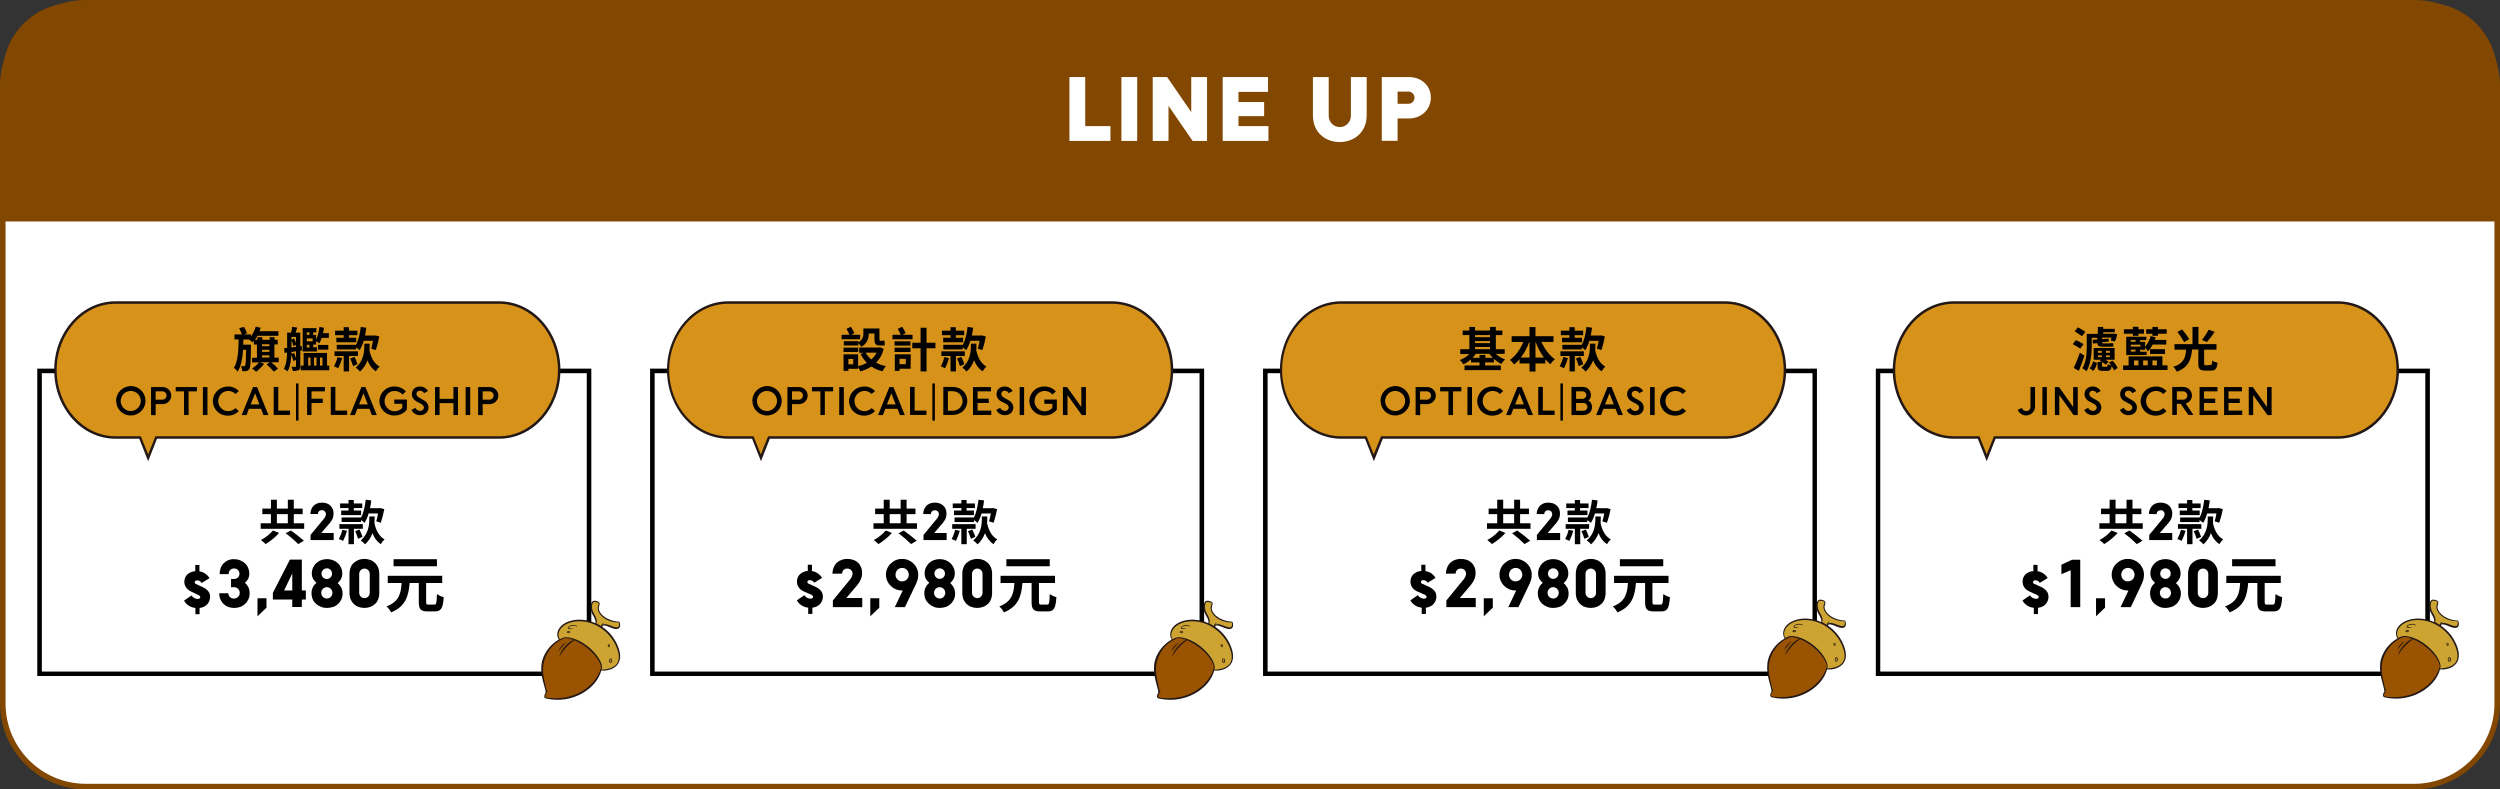 <?xml version="1.0" encoding="utf-8"?>
<!-- Generator: Adobe Illustrator 25.0.1, SVG Export Plug-In . SVG Version: 6.00 Build 0)  -->
<svg version="1.1" id="圖層_1" xmlns="http://www.w3.org/2000/svg" xmlns:xlink="http://www.w3.org/1999/xlink" x="0px" y="0px"
	 viewBox="0 0 1804 569.6" style="enable-background:new 0 0 1804 569.6;" xml:space="preserve">
<rect x="0" y="0" width="1804" height="569.6" fill="#333333" stroke="none"/>
<style type="text/css">
	.st0{fill:#FFFFFF;stroke:#824700;stroke-width:4;stroke-miterlimit:10;}
	.st1{fill:#824700;}
	.st2{fill:#FFFFFF;}
	.st3{fill:#D79319;}
	.st4{fill:#231815;}
	.st5{fill:#CDA432;}
	.st6{fill:#9A5300;}
	.st7{fill:#AF841F;}
</style>
<g id="圖層_2_1_">
	<path class="st0" d="M62,2h1680c33.1,0,60,26.9,60,60v445.6c0,33.1-26.9,60-60,60H62c-33.1,0-60-26.9-60-60V62C2,28.9,28.9,2,62,2z
		"/>
	<path class="st1" d="M53.3,2h1697.3c28.4,0,51.3,23,51.3,51.3v106.5l0,0H2l0,0V53.3C2,25,25,2,53.3,2z"/>
	<path class="st2" d="M771.7,55.6h11.4V91h18.2v10.7h-29.6V55.6z"/>
	<path class="st2" d="M809.2,101.7V55.6h11.4v46.1H809.2z"/>
	<path class="st2" d="M831.8,101.7V55.6h10.4l17.4,25.3V55.6H871v46.1h-10.4l-17.4-25.3v25.3H831.8z"/>
	<path class="st2" d="M882.3,101.7V55.6H915v10.7h-21.3v7.3h18.5v10.2h-18.5V91h21.6v10.7L882.3,101.7z"/>
	<path class="st2" d="M947.4,83.2V55.6h11.4v28.1c0,4.4,3.6,8,8,8c4.4,0,8-3.6,8-8V55.6h11.4v27.6c0,12.5-9.3,19.3-19.5,19.3
		S947.4,95.7,947.4,83.2z"/>
	<path class="st2" d="M997.1,101.7V55.6h19.4c9.3,0,16,6.3,16,14.8s-6.7,15.1-16,15.1h-8v16.1H997.1z M1008.5,66v8.9h7.8
		c2.5,0,4.4-2,4.4-4.4c0-2.4-2-4.4-4.4-4.4H1008.5z"/>
	<g id="组_1">
		<g id="矩形_4">
			<rect x="28.5" y="267.6" class="st2" width="396.5" height="218.6"/>
			<path d="M423.4,269.3v215.3H30.2V269.3H423.4 M426.7,266H26.9v221.8h399.8V266L426.7,266z"/>
		</g>
		<g id="形状_1">
			<path class="st3" d="M101.1,315.8H83.4C59.4,315.8,40,293.9,40,267s19.5-48.7,43.4-48.7h276.7c23.9,0,43.4,21.9,43.4,48.7
				s-19.5,48.8-43.4,48.8H112.7l-5.8,14.7L101.1,315.8z"/>
			<path class="st4" d="M360.1,219.2c23.4,0,42.5,21.5,42.5,47.8s-19.1,47.8-42.5,47.8h-248l-0.4,1.1l-4.8,12l-4.8-12l-0.4-1.1H83.4
				c-23.4,0-42.5-21.5-42.5-47.8s19.1-47.8,42.5-47.8H360.1 M360.1,217.4H83.4c-24.5,0-44.3,22.2-44.3,49.6s19.8,49.6,44.3,49.6
				h17.1l6.4,16.2l6.4-16.2h246.8c24.5,0,44.3-22.2,44.3-49.6S384.6,217.4,360.1,217.4L360.1,217.4z"/>
		</g>
		<path d="M201.1,261.4h-5.4c1.8,1.4,3.4,2.9,4.9,4.6l-3,2.2c-1.6-1.9-3.3-3.6-5.2-5.2l2.3-1.6h-7.2l3.1,1.1
			c-1.6,2.2-3.6,4.1-5.8,5.8c-0.9-0.9-1.9-1.7-2.9-2.4c1.9-1.2,3.6-2.7,5-4.4h-5v-3.3h3.5v-9.6h-2.2v-2.8c-0.4,0.5-0.7,0.9-1.1,1.3
			c-0.7-0.8-1.6-1.5-2.4-2.1h-4.1c0,1.3,0,2.5-0.1,3.7h5.6v1.6c-0.2,10.7-0.3,14.8-1.2,15.9c-0.4,0.8-1.1,1.3-2,1.5
			c-1,0.2-2.1,0.2-3.1,0.1c-0.1-1.2-0.4-2.5-0.9-3.6c0.9,0.1,1.6,0.1,2.1,0.1c0.4,0,0.7-0.2,0.9-0.5c0.4-0.7,0.6-3.5,0.7-11.4h-2.2
			c-0.4,6.2-1.4,11.8-3.9,15.8c-0.7-1.1-1.6-2-2.7-2.7c2.9-4.8,3.3-12.5,3.4-20.6h-3v-3.6h5.3c-0.5-1.5-1.2-3-1.9-4.5l3.5-0.9
			c0.8,1.5,1.6,3.1,2.2,4.6l-2.3,0.8h5.1v1.5c1.5-2.1,2.7-4.5,3.4-7.1l3.6,0.8c-0.2,0.8-0.6,1.7-0.8,2.5h13.6v3.3h-15.1
			c-0.5,1-1.2,2-1.9,2.9h1.8v-1.9h3.6v1.9h5.3v-1.9h3.5v1.9h2.3v3.3H198v9.6h3.1L201.1,261.4z M189.1,248.4v1.4h5.3v-1.4H189.1z
			 M189.1,253.9h5.3v-1.5h-5.3V253.9z M189.1,258h5.3v-1.6h-5.3V258z"/>
		<path d="M216.7,253v11.2c0,1.5-0.3,2.4-1.2,2.9c-1.3,0.5-2.8,0.7-4.2,0.6c-0.2-1-0.5-2.1-1-3c1.2,0,2.4,0,2.8,0s0.5-0.1,0.5-0.5
			v-4.5l-1.9,0.8c-0.4-1.5-0.9-3-1.5-4.5c-0.2,4.1-0.8,8.8-2.7,12c-0.8-0.7-1.7-1.3-2.7-1.8c1.9-3.3,2.3-7.9,2.3-11.8l-1.7,0.3
			l-0.4-3.4c0.7-0.1,1.4-0.2,2.2-0.2V240h2.9c0.3-1.4,0.6-3,0.7-4.2l3.7,0.6c-0.4,1.2-0.8,2.4-1.2,3.6h3.4v9.8l1-0.1l0.3,3.1
			L216.7,253z M213.6,253.5l-3.3,0.5c0,0.4,0,0.9,0,1.4l1.9-0.7c0.5,1.1,1,2.5,1.4,3.7L213.6,253.5z M213.6,243.2h-3.3v1.7l2-0.7
			c0.4,1,1,2.4,1.3,3.4L213.6,243.2z M210.3,250.7l3.3-0.4v-1.4l-1.9,0.8c-0.4-1.4-0.8-2.9-1.3-4.2L210.3,250.7z M237.6,263.8v3.4
			H217v-3.4h2.1v-9.1H236v9.1H237.6z M218.4,236.8h9.9v3H226v1.9h2.1v3.4c1.3-2.9,2.1-6,2.4-9.2l3.3,0.6c-0.2,1.3-0.4,2.6-0.7,3.9
			h4.2v3.4h-5.2c-0.4,1.3-1,2.7-1.6,3.9c-0.8-0.5-1.6-1.1-2.4-1.5v2.4H226v2h2.7v3h-10.3L218.4,236.8z M221.4,239.8v1.9h1.9v-1.9
			H221.4z M221.4,244.2v2.1h4.2v-2.1H221.4z M223.3,248.8h-1.9v2h1.9V248.8z M222.4,263.8h1.7V258h-1.7L222.4,263.8z M226.6,258v5.8
			h1.8V258L226.6,258z M229.4,248.9h7.5v3.4h-7.5V248.9z M230.9,258v5.8h1.8V258L230.9,258z"/>
		<path d="M246.9,258.4c-0.7,2.5-1.6,4.9-2.8,7.3c-1-0.5-2.1-1-3.1-1.3c1.1-2.1,2-4.4,2.6-6.7L246.9,258.4z M251.9,256.9V268H248
			v-11.1h-6.6v-3.4h16.9v3.4H251.9z M248,241.9h-6.2v-3.3h6.2v-2.5h3.8v2.5h6.1v3.3h-6.1v1.8h5.3v3.3h-14.4v-3.3h5.3L248,241.9z
			 M256.9,248.8c1.8-3.3,2.9-8.1,3.4-12.9l4,0.6c-0.2,1.9-0.5,3.8-0.9,5.6h6.8l0.6-0.1l2.9,0.8c-0.6,3.3-1.5,6.6-2.5,9.8l-3.3-1
			c0.4-1.5,0.9-3.6,1.3-5.7h-6.7c-0.7,2.4-1.7,4.6-2.9,6.8c-0.8-0.7-1.7-1.4-2.6-2v1.4h-14v-3.3h14L256.9,248.8z M255.8,257.5
			c0.9,1.7,1.6,3.5,2.2,5.3l-3.2,1.4c-0.6-1.9-1.3-3.7-2.1-5.5L255.8,257.5z M266.7,249.7c0,1,0,2-0.1,3.2c1.1,5.1,3.4,9.5,7.3,11.6
			c-1.1,1-2,2.2-2.7,3.5c-2.8-2-4.9-4.8-6-8c-1.1,3.1-3,5.9-5.4,8.1c-0.9-1.1-1.9-2-3.1-2.8c5.7-4.9,6.2-11.5,6.2-15.7V248h3.9
			L266.7,249.7z"/>
		<path d="M83.8,289.3c-0.1-5.8,4.6-10.6,10.5-10.7s10.6,4.6,10.7,10.5c0.1,5.8-4.6,10.6-10.5,10.7c0,0-0.1,0-0.1,0
			c-5.7,0.1-10.5-4.5-10.5-10.2C83.7,289.5,83.7,289.4,83.8,289.3z M101.6,289.3c0-4-3.3-7.2-7.3-7.2c-4,0-7.2,3.3-7.2,7.3
			c0,4,3.3,7.2,7.2,7.2c4,0,7.2-3.2,7.3-7.2C101.6,289.4,101.6,289.4,101.6,289.3z"/>
		<path d="M109,299.5v-20.2h8.2c3.4-0.1,6.2,2.5,6.4,5.9c0.1,3.4-2.5,6.2-5.9,6.4c-0.2,0-0.3,0-0.5,0h-4.9v8L109,299.5z
			 M112.3,282.3v6.1h4.9c1.7,0,3-1.4,3-3c0-1.7-1.4-3-3-3H112.3z"/>
		<path d="M132.8,299.5v-17.1h-6v-3.1h15.3v3.1h-6v17.1H132.8z"/>
		<path d="M146.4,299.5v-20.2h3.3v20.2L146.4,299.5z"/>
		<path d="M164.4,278.9c3-0.1,5.8,1.1,7.9,3.3l-2.4,2.1c-1.4-1.5-3.4-2.3-5.4-2.2c-4,0.1-7.2,3.5-7,7.6c0.1,3.8,3.2,6.9,7,7
			c2,0,4-0.8,5.4-2.2l2.4,2.1c-2,2.2-4.9,3.4-7.9,3.3c-5.8,0.2-10.6-4.4-10.8-10.1s4.4-10.6,10.1-10.8
			C163.9,278.9,164.2,278.9,164.4,278.9z"/>
		<path d="M188.4,295h-8.8l-1.7,4.5h-3.5l8.2-20.2h2.9l8.2,20.2h-3.6L188.4,295z M180.9,291.8h6.3l-3.1-8L180.9,291.8z"/>
		<path d="M197.5,279.2h3.3v17.1h8.5v3.1h-11.8V279.2z"/>
		<path d="M213.6,276.7h1.8v26.8h-1.8V276.7z"/>
		<path d="M221.6,299.5v-20.2h12.9v3.1h-9.7v5.3h8.1v3.1h-8.1v8.7L221.6,299.5z"/>
		<path d="M238.7,279.2h3.3v17.1h8.5v3.1h-11.8V279.2z"/>
		<path d="M266.6,295h-8.8l-1.7,4.5h-3.5l8.2-20.2h2.9l8.2,20.2h-3.6L266.6,295z M259.1,291.8h6.3l-3.1-8L259.1,291.8z"/>
		<path d="M284.6,288.3h9v7.3c-2.2,2.7-5.5,4.3-9,4.2c-5.8,0.2-10.6-4.4-10.8-10.1s4.4-10.6,10.1-10.8c0.2,0,0.4,0,0.6,0
			c3.2-0.1,6.3,1.2,8.4,3.6l-2.4,2.2c-1.5-1.7-3.6-2.6-5.9-2.6c-4.1,0.1-7.2,3.5-7.1,7.6c0.1,3.8,3.2,6.9,7,7.1
			c2.2,0,4.3-0.8,5.8-2.4v-3h-5.8V288.3z"/>
		<path d="M300.4,289.6c-1.9-1-3.2-3-3.2-5.2c0-3.3,2.5-5.5,5.9-5.5c2.4,0,4.6,1.2,5.7,3.3l-2.8,1.5c-0.6-1.1-1.7-1.7-2.9-1.8
			c-1.3-0.1-2.5,0.9-2.6,2.2c0,0,0,0.1,0,0.1c0,1.4,1,2.1,2.1,2.8l3.3,1.9c2,1,3.3,3,3.3,5.2c0,2.9-2.2,5.5-6.2,5.5
			c-2.6,0-5-1.5-6.1-3.8l2.8-1.5c0.6,1.3,2,2.2,3.4,2.2c1.4,0.1,2.6-0.9,2.8-2.2c0-0.1,0-0.1,0-0.2c0-1.3-1-2.1-2.3-2.8L300.4,289.6
			z"/>
		<path d="M313.9,299.5v-20.2h3.3v8.5h10v-8.5h3.3v20.2h-3.3v-8.6h-10v8.6L313.9,299.5z"/>
		<path d="M336,299.5v-20.2h3.3v20.2L336,299.5z"/>
		<path d="M345,299.5v-20.2h8.2c3.4-0.1,6.2,2.5,6.4,5.9c0.1,3.4-2.5,6.2-5.9,6.4c-0.2,0-0.3,0-0.5,0h-4.9v8L345,299.5z
			 M348.3,282.3v6.1h4.9c1.7,0,3-1.4,3-3c0-1.7-1.4-3-3-3H348.3z"/>
		<path d="M219.5,377.6v4h-31.4v-4h7.4V371h-6.2v-4h6.2v-6.4h4.3v6.4h7.9v-6.4h4.3v6.4h6.4v4H212v6.6L219.5,377.6z M201.4,384.6
			c-2.8,3.1-6.1,5.8-9.7,8c-1.1-1-2.2-2-3.4-2.9c3.3-1.7,6.2-4.1,8.7-6.9L201.4,384.6z M199.8,377.6h7.9V371h-7.9V377.6z
			 M209.9,382.8c3.3,2.3,6.4,4.8,9.4,7.4l-4.1,2.4c-2.8-2.8-5.8-5.4-9.1-7.8L209.9,382.8z"/>
		<path d="M224,370.9c0-1.3,0.3-2.7,0.9-3.9c0.4-1,1.1-1.8,1.9-2.5c0.8-0.6,1.7-1.1,2.6-1.4c1-0.3,2-0.4,3-0.4
			c1.1,0,2.3,0.2,3.3,0.5c1,0.3,1.9,0.9,2.6,1.6c0.8,0.7,1.3,1.5,1.8,2.5c0.4,1,0.7,2.2,0.6,3.3c0,0.7-0.1,1.4-0.2,2.1
			c-0.1,0.6-0.4,1.2-0.6,1.8c-0.3,0.5-0.5,1-0.9,1.5c-0.3,0.5-0.7,0.9-1,1.4l-6.2,7.2h9v5.1h-16.7v-3.7l9.9-12
			c0.3-0.4,0.6-0.9,0.8-1.4c0.2-0.5,0.4-1,0.4-1.6c0-1.5-1.2-2.8-2.7-2.9c-0.1,0-0.1,0-0.2,0c-0.8,0-1.6,0.3-2.1,0.8
			c-0.5,0.5-0.8,1.3-0.8,2L224,370.9z"/>
		<path d="M250.4,383c-0.7,2.5-1.6,4.9-2.8,7.3c-1-0.5-2.1-1-3.1-1.3c1.1-2.1,2-4.4,2.6-6.7L250.4,383z M255.4,381.6v11.1h-3.9
			v-11.1h-6.6v-3.4h16.9v3.4L255.4,381.6z M251.5,366.6h-6.1v-3.3h6.1v-2.5h3.8v2.5h6.1v3.3h-6.1v1.8h5.3v3.3h-14.4v-3.3h5.3
			L251.5,366.6z M260.5,373.5c1.8-3.3,2.9-8.1,3.4-12.9l4,0.5c-0.2,1.9-0.5,3.8-0.9,5.6h6.8l0.6-0.1l2.9,0.8
			c-0.6,3.3-1.5,6.6-2.5,9.8l-3.3-1c0.5-1.9,1-3.8,1.3-5.7H266c-0.7,2.4-1.6,4.6-2.9,6.8c-0.8-0.7-1.7-1.4-2.6-2v1.4h-14v-3.3h14
			L260.5,373.5z M259.4,382.1c0.9,1.7,1.6,3.5,2.2,5.3l-3.2,1.4c-0.6-1.9-1.3-3.7-2.1-5.5L259.4,382.1z M270.3,374.4
			c0,1,0,2-0.1,3.2c1.1,5.1,3.4,9.5,7.3,11.6c-1.1,1-2,2.2-2.7,3.5c-2.8-1.9-4.9-4.7-6-8c-1.1,3.1-3,5.9-5.4,8.1
			c-0.9-1.1-1.9-2-3.1-2.8c5.7-4.9,6.2-11.5,6.2-15.7v-1.6h3.9L270.3,374.4z"/>
		<path d="M137.6,426.7c-0.6-0.3-1.1-0.6-1.6-1c-0.6-0.4-1.1-1-1.5-1.5c-0.4-0.6-0.8-1.3-1.1-2c-0.9-2.7-0.2-5.7,1.8-7.7
			c1.6-1.4,3.6-2.2,5.7-2.3v-4.5h3v4.6c1.7,0.2,3.2,0.9,4.6,1.9c1.1,0.8,2,1.8,2.7,3l-5.7,3.5c-0.3-0.6-0.7-1-1.2-1.3
			c-0.6-0.4-1.3-0.6-2-0.6c-0.4,0-0.9,0.1-1.3,0.4c-0.3,0.2-0.5,0.5-0.5,0.9c0,0.7,0.5,1.3,1.1,1.4l4.6,2.1c1.5,0.7,2.8,1.6,3.9,2.8
			c1,1.2,1.6,2.8,1.5,4.3c0,1-0.2,1.9-0.5,2.8c-0.3,0.9-0.8,1.7-1.5,2.5c-0.7,0.7-1.5,1.4-2.4,1.8c-1,0.5-2.1,0.8-3.2,0.9v4.5h-3
			v-4.5c-1.7-0.2-3.3-0.7-4.7-1.6c-1.5-0.9-2.7-2.2-3.5-3.7l5.4-3.7c0.5,0.7,1.1,1.4,1.9,1.8c0.8,0.4,1.6,0.7,2.5,0.7
			c0.5,0,1-0.1,1.4-0.3c0.3-0.2,0.5-0.6,0.5-1c0-0.4-0.2-0.8-0.5-1c-0.5-0.4-1.1-0.7-1.6-0.9L137.6,426.7z"/>
		<path d="M166.7,423.8v-6h2.3c0.5,0,1-0.1,1.5-0.3c0.4-0.2,0.9-0.5,1.2-0.8c0.4-0.3,0.6-0.8,0.8-1.2c0.2-0.5,0.3-1,0.3-1.5
			c0-0.5-0.1-1-0.3-1.5c-0.2-0.5-0.5-0.9-0.8-1.2c-0.3-0.3-0.8-0.6-1.2-0.8c-0.5-0.2-1-0.3-1.5-0.3c-1,0-2,0.3-2.8,1
			c-0.8,0.8-1.3,1.9-1.2,3.1h-6.5c0-1.5,0.2-2.9,0.7-4.3c0.9-2.6,2.9-4.7,5.4-5.7c1.4-0.6,2.9-0.9,4.4-0.8c1.4,0,2.9,0.2,4.2,0.8
			c1.3,0.5,2.5,1.2,3.5,2.1c2.1,1.9,3.2,4.7,3.2,7.5c0,1.4-0.3,2.7-0.9,3.9c-0.6,1.1-1.4,2-2.3,2.8c1.1,0.8,1.9,1.9,2.5,3.1
			c0.7,1.4,1,3,0.9,4.6c0,1.5-0.3,2.9-0.9,4.2c-1.1,2.5-3.2,4.5-5.8,5.4c-1.3,0.5-2.8,0.8-4.2,0.8c-1.4,0-2.7-0.2-4-0.6
			c-1.3-0.4-2.5-1.1-3.5-2c-1.1-0.9-1.9-2-2.5-3.3c-0.7-1.5-1-3.1-1-4.7h6.5c0.1,1.1,0.6,2.2,1.4,2.9c0.8,0.6,1.8,1,2.8,0.9
			c1.1,0,2.1-0.4,2.9-1.2c1.6-1.6,1.6-4.2,0-5.8c-0.7-0.8-1.8-1.2-2.9-1.2L166.7,423.8z"/>
		<path d="M192.3,438.5l-6.5,6.2v-13h6.5V438.5z"/>
		<path d="M217.8,403.9v22.2h2.9v6.5h-2.9v5.4h-6.9v-5.4h-14v-4.8l12.3-24H217.8z M210.9,426.1v-12.3l-5.9,12.3L210.9,426.1z"/>
		<path d="M235.9,438.7c-1.4,0-2.9-0.2-4.2-0.8c-1.3-0.5-2.5-1.2-3.6-2.1c-1-0.9-1.9-2-2.4-3.3c-0.6-1.3-0.9-2.8-0.9-4.2
			c-0.1-1.6,0.3-3.2,1-4.6c0.6-1.2,1.5-2.3,2.6-3.1c-1-0.8-1.8-1.8-2.4-2.8c-0.7-1.2-1-2.6-1-4c0-1.5,0.3-2.9,0.9-4.2
			c0.6-1.2,1.4-2.4,2.4-3.3c1-0.9,2.2-1.7,3.5-2.1c2.7-1,5.7-1,8.4,0c1.3,0.5,2.5,1.2,3.5,2.1c1,0.9,1.8,2,2.4,3.3
			c0.6,1.3,0.9,2.8,0.9,4.2c0,1.4-0.3,2.8-1,4.1c-0.6,1.1-1.4,2-2.4,2.9c1.1,0.8,1.9,1.9,2.6,3.1c0.7,1.4,1,2.9,1,4.5
			c0,1.5-0.3,2.9-0.9,4.2c-0.6,1.2-1.4,2.4-2.4,3.3c-1,0.9-2.2,1.7-3.6,2.1C238.7,438.4,237.3,438.7,235.9,438.7z M235.9,431.9
			c1.1,0,2.1-0.4,2.8-1.2c1.6-1.6,1.6-4.2,0-5.8c-1.6-1.6-4.1-1.6-5.7,0c0,0,0,0,0,0c-1.6,1.6-1.6,4.2,0,5.8
			C233.8,431.5,234.8,431.9,235.9,431.9z M235.9,410.1c-2.1,0-3.9,1.7-3.9,3.8c0,0,0,0.1,0,0.1c0,0.5,0.1,1,0.3,1.5
			c0.2,0.4,0.5,0.9,0.8,1.2c0.4,0.3,0.8,0.6,1.2,0.8c1,0.4,2,0.4,3,0c0.5-0.2,0.9-0.5,1.2-0.8c0.3-0.4,0.6-0.8,0.8-1.2
			c0.2-0.5,0.3-1,0.3-1.5C239.7,411.9,238,410.1,235.9,410.1L235.9,410.1z"/>
		<path d="M263,403.3c1.4,0,2.7,0.2,4,0.7c1.3,0.4,2.4,1.1,3.4,2c1,0.9,1.8,2.1,2.4,3.3c0.6,1.5,0.9,3.1,0.9,4.7v14
			c0,1.6-0.3,3.2-0.9,4.7c-0.5,1.3-1.3,2.4-2.4,3.3c-1,0.9-2.2,1.6-3.4,2c-2.6,0.9-5.5,0.9-8.1,0c-1.3-0.4-2.4-1.1-3.4-2
			c-1-0.9-1.8-2.1-2.4-3.3c-0.6-1.5-0.9-3.1-0.9-4.7v-14c0-1.6,0.3-3.2,0.9-4.7c0.5-1.3,1.3-2.4,2.4-3.3c1-0.9,2.2-1.6,3.4-2
			C260.2,403.5,261.6,403.3,263,403.3z M266.8,414.1c0-0.5-0.1-1-0.3-1.5c-0.2-0.5-0.5-0.9-0.8-1.2c-0.3-0.4-0.8-0.6-1.2-0.8
			c-0.5-0.2-1-0.3-1.5-0.3c-0.5,0-1,0.1-1.5,0.3c-0.5,0.2-0.9,0.5-1.2,0.8c-0.4,0.4-0.6,0.8-0.8,1.2c-0.2,0.5-0.3,1-0.3,1.5v13.7
			c0,0.5,0.1,1,0.3,1.5c0.2,0.5,0.5,0.9,0.8,1.2c0.3,0.4,0.8,0.6,1.2,0.8c0.5,0.2,1,0.3,1.5,0.3c0.5,0,1-0.1,1.5-0.3
			c0.5-0.2,0.9-0.5,1.2-0.8c0.4-0.4,0.6-0.8,0.8-1.2c0.2-0.5,0.3-1,0.3-1.5V414.1z"/>
		<path d="M313.4,436.3c1.5,0,1.7-1.2,1.9-7.6c1.5,1,3.1,1.8,4.9,2.2c-0.5,8-1.9,10.3-6.4,10.3h-5.3c-5,0-6.3-1.7-6.3-6.9v-13.6
			h-6.6c-0.8,9.3-2.8,16.9-13.4,21.2c-0.8-1.6-1.9-3.1-3.3-4.3c9.2-3.5,10.4-9.5,10.9-16.9h-10v-5.2h39.3v5.2h-11.6v13.6
			c0,1.7,0.3,2,1.7,2L313.4,436.3z M315.3,408.6H284v-5.1h31.3L315.3,408.6z"/>
		<path class="st4" d="M433.9,483.9c6.1,0.5,16.8-2.7,12.7-15.6c-2.1-6.5-6.3-12.1-11.9-15.9c0-0.3,0-0.6,0-0.8
			c2.9-1.4,8.4,3.8,11.7,1.9c1.8-1,1-4.9,0.3-4.9c-5.6-0.2-12.1-3.1-14.1-7.6c-1.2-2.8,0.2-3.6,0.1-5.6c-0.1-1.7-4.2-2.4-5.1-1.5
			c-2.2,2.4-1.8,6.4-0.1,9.4c2.2,3.7,2.5,5.1,2.1,6.4c-4.5-2.1-9.5-2.9-14.4-2.4c-11.5,1.5-15.1,9.3-12,14.2
			c-6.1,3.4-11.8,10.6-12.5,18.4c-0.8,8.5,2.4,14.7,3.1,19.7c-1,1.9-2,3.9,0.5,4.5C413.3,508.3,430.5,496.8,433.9,483.9z"/>
		<path class="st5" d="M428.9,443.4c-2.9-4.8-1.4-8-0.9-8.7s3.5-0.1,3.9,0.5c0.6,1-1.5,2.6-0.1,6c1.7,4.2,7.4,8,14.6,8
			c0.6,0,0.4,2.6-0.2,3.1c-2.3,1.9-8.4-3.5-11.4-1.4c0.2-0.6,0.6-1.2,1.1-1.6c-1.6,0.6-2.1,1.6-2,2.5c-1.2-0.7-2.4-1.4-3.6-2
			C430.7,448.9,431.2,447.2,428.9,443.4z"/>
		<path class="st5" d="M418,448.3c12.7,0,23.9,9.2,27.6,20.7c2.7,8.3-0.3,13.6-11.5,14.3c0.2-0.7,0.3-1.3,0.4-2
			c-0.9-8.6-15.1-21.7-26.8-21.5c-1.3,0.3-2.6,0.8-3.8,1.5C400.7,455.9,406.4,448.3,418,448.3z"/>
		<path class="st6" d="M396.2,503.7c-1.6-0.1-3.4-0.7-2.7-1.9s1.7-3,1.5-4.4c-0.2,0.4-0.4,0.8-0.6,1.2c-0.4-4-3.3-11.2-2.4-18.5
			c0.6-4.2,2.2-8.1,4.8-11.5c2.7-3.8,6.6-6.6,11-8.2c2.1,0.1,4.1,0.6,6,1.3c-6.5,3.2-10.2,10.3-10,11.8c2.7-4.6,6.3-8.5,10.6-11.5
			c8.7,3.5,17.9,12.2,19.4,19.3C431.8,490.9,419.3,505.8,396.2,503.7z"/>
		<path class="st4" d="M408.4,463.7c-2,1.9-3.8,4.1-5.4,6.5C403.8,467.3,405.7,465,408.4,463.7z"/>
		<path class="st4" d="M413.9,453.5c-1.5,0.3-4.3,0-3.4-1s5.8-1.4,5.8,0.1c0.8-1.3-2.7-2.2-5.3-0.9C408.2,453,410.5,455,413.9,453.5
			z"/>
		<path class="st4" d="M410.3,455.4c0.7,0,1.3,0.4,1.2,0.8s-0.6,0.8-1.3,0.7s-1.3-0.4-1.2-0.8S409.6,455.4,410.3,455.4z"/>
		<path class="st7" d="M410.3,455.9c0.5,0,0.9,0.1,0.9,0.3s-0.4,0.3-0.9,0.2s-0.9-0.1-0.9-0.3S409.8,455.9,410.3,455.9z"/>
		<path class="st4" d="M438.6,466.1c-0.1-0.6,0.1-1.2,0.5-1.3s0.9,0.3,1,0.9s-0.1,1.2-0.5,1.3S438.7,466.7,438.6,466.1z"/>
		<path class="st7" d="M439.1,465.9c-0.1-0.5-0.1-0.8,0.1-0.9s0.4,0.3,0.5,0.7s0.1,0.8-0.1,0.9S439.2,466.4,439.1,465.9z"/>
		<path class="st4" d="M439.5,476.8c0-0.9,0.5-1.6,1.1-1.7s1.1,0.7,1.1,1.6s-0.5,1.7-1.1,1.7S439.5,477.7,439.5,476.8z"/>
		<path class="st7" d="M440,476.8c0-0.7,0.3-1.3,0.6-1.3s0.6,0.5,0.6,1.2s-0.3,1.3-0.6,1.3S440,477.5,440,476.8z"/>
	</g>
	<g id="组_1_副本">
		<g id="矩形_4-2">
			<rect x="470.7" y="267.7" class="st2" width="396.5" height="218.6"/>
			<path d="M865.6,269.3v215.3H472.4V269.3H865.6 M868.9,266H469.1v221.8h399.8V266L868.9,266z"/>
		</g>
		<g id="形状_1-2">
			<path class="st3" d="M543.3,315.8h-17.7c-23.9,0-43.4-21.9-43.4-48.7s19.5-48.7,43.4-48.7h276.7c23.9,0,43.4,21.9,43.4,48.7
				s-19.5,48.7-43.4,48.7H554.9l-5.8,14.7L543.3,315.8z"/>
			<path class="st4" d="M802.3,219.2c23.4,0,42.5,21.5,42.5,47.8s-19.1,47.8-42.5,47.8h-248l-0.5,1.1l-4.8,12l-4.8-12l-0.5-1.1
				h-18.3c-23.4,0-42.5-21.5-42.5-47.8s19.1-47.8,42.5-47.8H802.3 M802.3,217.4H525.6c-24.5,0-44.3,22.2-44.3,49.6
				s19.8,49.6,44.3,49.6h17.1l6.4,16.2l6.4-16.2h246.8c24.5,0,44.3-22.2,44.3-49.6S826.8,217.4,802.3,217.4L802.3,217.4z"/>
		</g>
		<path d="M620.7,244.8h-13.4v-3.2h5.7c-0.6-1.5-1.4-3-2.2-4.3l3.2-1.5c1,1.5,1.8,3,2.5,4.6l-2.3,1.2h6.5V244.8z M619.2,247.1
			c2.5-1.1,4-3.7,3.8-6.5V237h11.6v7.5c0,1,0.1,1.4,0.5,1.4h1.4c0.6,0,1.1-0.1,1.7-0.2c0.1,1,0.2,2.4,0.3,3.4
			c-0.6,0.2-1.3,0.3-1.9,0.2h-1.8c-3.2,0-3.8-1.4-3.8-4.9v-3.7h-4.1l0,0c0,3.3-1,7.2-5.3,9.5c-0.6-0.9-1.4-1.8-2.2-2.6v1.7h-10.5
			v-3.1h10.5V247.1z M619.3,254h-10.6v-3.1h10.6V254z M637.7,251.7c-0.9,3.8-2.8,7.2-5.5,10c2.2,1.2,4.6,2,7.1,2.5
			c-1,1.1-1.8,2.3-2.5,3.7c-2.8-0.6-5.6-1.8-8-3.4c-2.5,1.6-5.2,2.7-8,3.5c-0.4-1.1-1-2.1-1.6-3.1v1.2h-7v1.5h-3.5v-11.9h10.5v8.5
			c2.2-0.5,4.4-1.3,6.3-2.4c-1.8-1.9-3.4-4-4.5-6.4l2.2-0.8h-3.2v-3.8h14.3l0.7-0.2L637.7,251.7z M615.7,259h-3.5v3.9h3.5V259z
			 M624.7,254.5c1,1.9,2.4,3.5,4.1,4.9c1.5-1.4,2.8-3,3.7-4.9L624.7,254.5z"/>
		<path d="M658.5,244.8H644v-3.2h6c-0.6-1.5-1.4-2.9-2.2-4.3l3.2-1.5c1,1.5,1.8,3,2.5,4.6l-2.3,1.2h7.3L658.5,244.8z M645.5,249.4
			v-3.1H657v3.1H645.5z M657,254h-11.5v-3.1H657V254z M657.1,266.1h-8v1.5h-3.4v-11.9h11.5L657.1,266.1z M649.1,258.9v3.9h4.5V259
			L649.1,258.9z M675,251.3h-6.4V268h-4.3v-16.7h-6v-4h6v-10.8h4.3v10.8h6.4V251.3z"/>
		<path d="M684.8,258.4c-0.7,2.5-1.6,4.9-2.8,7.3c-1-0.5-2.1-1-3.1-1.3c1.1-2.1,2-4.4,2.5-6.7L684.8,258.4z M689.8,256.9V268h-3.9
			v-11.1h-6.6v-3.4h16.9v3.4H689.8z M685.9,241.9h-6.2v-3.3h6.2v-2.5h3.8v2.5h6.1v3.3h-6.1v1.8h5.3v3.3h-14.4v-3.3h5.3L685.9,241.9z
			 M694.8,248.8c1.8-3.3,2.9-8.1,3.4-12.9l4,0.6c-0.2,1.9-0.5,3.8-0.9,5.6h6.7l0.6-0.1l2.8,0.8c-0.6,3.3-1.5,6.6-2.5,9.8l-3.3-1
			c0.5-1.9,1-3.8,1.3-5.7h-6.7c-0.7,2.4-1.7,4.6-2.9,6.8c-0.8-0.7-1.7-1.4-2.6-2v1.4h-14v-3.3h14L694.8,248.8z M693.7,257.5
			c0.9,1.7,1.6,3.5,2.2,5.3l-3.2,1.4c-0.6-1.9-1.2-3.7-2.1-5.5L693.7,257.5z M704.6,249.7c0,1,0,2-0.1,3.2c1.1,5.1,3.4,9.5,7.3,11.6
			c-1.1,1-2,2.2-2.8,3.5c-2.8-2-4.9-4.8-6.1-8c-1.1,3.1-2.9,5.9-5.4,8.1c-0.9-1.1-1.9-2-3.1-2.8c5.7-4.9,6.2-11.5,6.2-15.7V248h3.9
			L704.6,249.7z"/>
		<path d="M542.9,289.3c-0.1-5.8,4.6-10.6,10.5-10.7s10.6,4.6,10.7,10.5c0.1,5.8-4.6,10.6-10.5,10.7c0,0-0.1,0-0.1,0
			c-5.7,0.1-10.5-4.5-10.5-10.2C542.9,289.5,542.9,289.4,542.9,289.3z M560.7,289.3c0-4-3.3-7.2-7.3-7.2c-4,0-7.2,3.3-7.2,7.3
			c0,4,3.3,7.2,7.2,7.2c4,0,7.2-3.2,7.3-7.2C560.7,289.4,560.7,289.4,560.7,289.3z"/>
		<path d="M568.2,299.5v-20.2h8.2c3.4-0.1,6.2,2.5,6.4,5.9c0.1,3.4-2.5,6.2-5.9,6.4c-0.2,0-0.3,0-0.5,0h-4.9v8L568.2,299.5z
			 M571.5,282.3v6.1h4.9c1.7,0,3-1.4,3-3c0-1.7-1.4-3-3-3H571.5z"/>
		<path d="M592,299.5v-17.1h-6.1v-3.1h15.3v3.1h-6v17.1H592z"/>
		<path d="M605.6,299.5v-20.2h3.3v20.2L605.6,299.5z"/>
		<path d="M623.5,278.9c3-0.1,5.9,1.1,7.9,3.3l-2.4,2.1c-1.4-1.5-3.4-2.3-5.4-2.2c-4,0.1-7.2,3.5-7,7.6c0.1,3.8,3.2,6.9,7,7
			c2,0,4-0.8,5.4-2.2l2.4,2.1c-2,2.2-4.9,3.4-7.9,3.3c-5.8,0.2-10.6-4.4-10.8-10.1s4.4-10.6,10.1-10.8
			C623.1,278.9,623.3,278.9,623.5,278.9L623.5,278.9z"/>
		<path d="M647.6,295h-8.8l-1.7,4.5h-3.5l8.2-20.2h2.9l8.2,20.2h-3.5L647.6,295z M640,291.8h6.3l-3.1-8L640,291.8z"/>
		<path d="M656.7,279.2h3.3v17.1h8.5v3.1h-11.8V279.2z"/>
		<path d="M672.8,276.7h1.8v26.8h-1.8V276.7z"/>
		<path d="M698,289.3c0,5.9-4.6,10.1-10.5,10.1h-6.8v-20.2h6.8C693.4,279.2,698,283.5,698,289.3z M687.5,282.3H684v14.1h3.6
			c3.9,0,7-3.1,7-7S691.5,282.3,687.5,282.3L687.5,282.3z"/>
		<path d="M702.1,299.5v-20.2h13v3.1h-9.7v5.3h8.1v3.1h-8.1v5.5h9.9v3.1L702.1,299.5z"/>
		<path d="M722.3,289.6c-1.9-1-3.2-3-3.2-5.2c0-3.3,2.5-5.5,5.9-5.5c2.4,0,4.6,1.2,5.7,3.3l-2.8,1.5c-0.6-1.1-1.6-1.7-2.8-1.8
			c-1.3-0.1-2.5,0.9-2.6,2.2c0,0,0,0.1,0,0.1c0,1.4,1,2.1,2.1,2.8l3.3,1.9c2,1,3.3,3,3.3,5.2c0,2.9-2.2,5.5-6.2,5.5
			c-2.6,0-5-1.5-6.1-3.8l2.8-1.5c0.6,1.3,2,2.2,3.4,2.2c1.4,0.1,2.6-0.9,2.8-2.3c0-0.1,0-0.1,0-0.2c0-1.3-1-2.1-2.3-2.8L722.3,289.6
			z"/>
		<path d="M735.8,299.5v-20.2h3.2v20.2L735.8,299.5z"/>
		<path d="M753.6,288.3h9v7.3c-2.2,2.7-5.5,4.3-9,4.2c-5.8,0.2-10.6-4.4-10.8-10.1s4.4-10.6,10.1-10.8c0.2,0,0.4,0,0.6,0
			c3.2-0.1,6.3,1.2,8.4,3.6l-2.4,2.2c-1.5-1.7-3.6-2.6-5.9-2.6c-4.1,0.1-7.2,3.6-7.1,7.6c0.1,3.8,3.2,6.9,7.1,7.1
			c2.2,0,4.3-0.8,5.8-2.4v-3h-5.8L753.6,288.3z"/>
		<path d="M767,299.5v-20.2h3l10.3,14.4v-14.4h3.3v20.2h-3l-10.3-14.4v14.4L767,299.5z"/>
		<path d="M661.7,377.6v4h-31.4v-4h7.4V371h-6.2v-4h6.2v-6.4h4.3v6.4h7.9v-6.4h4.3v6.4h6.4v4h-6.4v6.6L661.7,377.6z M643.6,384.6
			c-2.8,3.1-6.1,5.8-9.7,8c-1-1-2.2-2-3.4-2.9c3.3-1.7,6.2-4.1,8.7-6.9L643.6,384.6z M642,377.6h7.9V371H642L642,377.6z
			 M652.1,382.8c3.3,2.3,6.4,4.8,9.4,7.4l-4.1,2.4c-2.8-2.8-5.8-5.4-9-7.8L652.1,382.8z"/>
		<path d="M666.2,370.9c0-1.3,0.3-2.7,0.9-3.9c0.5-1,1.1-1.8,1.9-2.5c0.8-0.6,1.7-1.1,2.6-1.4c1-0.3,2-0.4,3-0.4
			c1.1,0,2.3,0.2,3.3,0.5c1,0.3,1.9,0.9,2.7,1.6c0.8,0.7,1.4,1.5,1.8,2.5c0.4,1,0.6,2.2,0.6,3.3c0,0.7-0.1,1.4-0.2,2.1
			c-0.2,0.6-0.4,1.2-0.6,1.8c-0.3,0.5-0.6,1-0.9,1.5c-0.3,0.5-0.7,0.9-1,1.4l-6.2,7.2h9v5.1h-16.7v-3.7l9.9-12
			c0.3-0.4,0.6-0.9,0.8-1.4c0.2-0.5,0.4-1,0.4-1.6c0-0.7-0.3-1.5-0.8-2c-1.2-1.1-3-1.1-4.2,0c-0.5,0.5-0.8,1.3-0.8,2L666.2,370.9z"
			/>
		<path d="M692.6,383c-0.7,2.5-1.6,4.9-2.8,7.3c-1-0.5-2.1-1-3.1-1.3c1.1-2.1,2-4.4,2.5-6.7L692.6,383z M697.6,381.6v11.1h-3.9
			v-11.1h-6.6v-3.4H704v3.4L697.6,381.6z M693.7,366.6h-6.2v-3.3h6.2v-2.5h3.8v2.5h6v3.3h-6v1.8h5.3v3.3h-14.4v-3.3h5.3L693.7,366.6
			z M702.7,373.5c1.8-3.3,2.8-8.1,3.4-12.9l4,0.5c-0.2,1.9-0.5,3.8-0.9,5.6h6.8l0.6-0.1l2.9,0.8c-0.6,3.3-1.5,6.6-2.5,9.8l-3.3-1
			c0.5-1.9,1-3.8,1.3-5.7h-6.7c-0.7,2.4-1.6,4.7-2.9,6.8c-0.8-0.7-1.7-1.4-2.6-2v1.4h-14v-3.3h14L702.7,373.5z M701.6,382.1
			c0.9,1.7,1.6,3.5,2.2,5.3l-3.2,1.4c-0.6-1.9-1.3-3.7-2.1-5.5L701.6,382.1z M712.4,374.4c0,1,0,2-0.1,3.2c1.1,5.1,3.4,9.5,7.3,11.6
			c-1.1,1-2,2.2-2.7,3.5c-2.8-1.9-4.9-4.7-6.1-8c-1.1,3.1-3,5.9-5.4,8.1c-0.9-1.1-1.9-2-3.1-2.8c5.7-4.9,6.2-11.5,6.2-15.7v-1.6h3.9
			V374.4z"/>
		<path d="M579.8,426.7c-0.6-0.3-1.1-0.6-1.7-1c-0.6-0.4-1.1-1-1.5-1.5c-0.5-0.6-0.8-1.3-1.1-2c-0.3-0.8-0.4-1.6-0.4-2.4
			c-0.1-2,0.7-4,2.1-5.4c1.6-1.4,3.6-2.3,5.7-2.4v-4.5h3v4.6c1.7,0.2,3.2,0.9,4.6,1.9c1.1,0.8,2,1.8,2.7,3l-5.7,3.5
			c-0.3-0.6-0.7-1-1.2-1.3c-0.6-0.4-1.3-0.6-2-0.6c-0.4,0-0.9,0.1-1.2,0.4c-0.3,0.2-0.5,0.5-0.5,0.9c0,0.7,0.5,1.3,1.2,1.4l4.6,2.1
			c1.5,0.7,2.8,1.6,3.9,2.8c1,1.2,1.5,2.8,1.5,4.3c0,1-0.2,1.9-0.5,2.8c-0.3,0.9-0.9,1.7-1.5,2.5c-0.7,0.7-1.5,1.4-2.4,1.8
			c-1,0.5-2.1,0.8-3.2,0.9v4.5h-3v-4.5c-1.7-0.2-3.3-0.7-4.7-1.6c-1.5-0.9-2.7-2.2-3.5-3.7l5.4-3.7c0.5,0.7,1.1,1.4,1.9,1.8
			c0.8,0.4,1.6,0.7,2.5,0.7c0.5,0,1-0.1,1.4-0.3c0.3-0.2,0.5-0.6,0.5-1c0-0.4-0.2-0.8-0.5-1c-0.5-0.4-1.1-0.7-1.6-0.9L579.8,426.7z"
			/>
		<path d="M600.7,414c0-1.7,0.4-3.4,1.1-5c1.1-2.5,3.2-4.3,5.8-5.1c1.2-0.4,2.5-0.6,3.8-0.6c1.5,0,2.9,0.2,4.3,0.7
			c1.3,0.4,2.4,1.1,3.4,2c1,0.9,1.7,2,2.2,3.2c0.6,1.3,0.8,2.8,0.8,4.2c0,0.9-0.1,1.8-0.3,2.7c-0.2,0.8-0.5,1.5-0.8,2.3
			c-0.3,0.7-0.7,1.4-1.1,2c-0.4,0.6-0.9,1.2-1.3,1.8l-7.9,9.3h11.5v6.6h-21.2v-4.8l12.7-15.5c0.4-0.6,0.7-1.1,1-1.8
			c0.3-0.6,0.5-1.3,0.5-2c0.1-2-1.5-3.6-3.5-3.7c-0.1,0-0.2,0-0.3,0c-1-0.1-2,0.3-2.7,1c-0.7,0.7-1,1.7-1,2.6L600.7,414z"/>
		<path d="M634.5,438.5l-6.5,6.2v-13h6.5V438.5z"/>
		<path d="M645.7,438.1l5.7-12H651c-1.6,0-3.2-0.3-4.6-0.9c-1.4-0.6-2.6-1.4-3.7-2.5c-1.1-1-1.9-2.3-2.5-3.6c-1.2-2.8-1.2-6,0-8.8
			c0.6-1.4,1.4-2.6,2.5-3.6c1.1-1,2.3-1.9,3.7-2.5c2.9-1.2,6.2-1.2,9.1,0c1.4,0.6,2.6,1.4,3.7,2.5c2.2,2.1,3.4,5,3.4,8
			c0,1.4-0.2,2.8-0.6,4.1c-0.4,1.2-0.9,2.4-1.5,3.6l-7.5,15.7L645.7,438.1z M651,419.5c0.6,0,1.3-0.1,1.9-0.4c0.6-0.2,1.1-0.6,1.5-1
			c0.4-0.4,0.8-1,1-1.5c0.3-0.6,0.4-1.2,0.4-1.9c0-0.7-0.1-1.3-0.4-1.9c-0.2-0.6-0.6-1.1-1-1.6c-0.4-0.5-0.9-0.8-1.5-1
			c-0.6-0.3-1.2-0.4-1.9-0.4c-0.6,0-1.3,0.1-1.9,0.4c-0.6,0.2-1.1,0.6-1.5,1c-0.4,0.5-0.8,1-1,1.6c-0.3,0.6-0.4,1.3-0.4,1.9
			c0,1.3,0.5,2.5,1.4,3.4C648.5,419.1,649.7,419.6,651,419.5z"/>
		<path d="M678.1,438.7c-1.4,0-2.9-0.2-4.2-0.8c-1.3-0.5-2.5-1.2-3.5-2.1c-1-0.9-1.9-2-2.5-3.3c-0.6-1.3-0.9-2.8-0.9-4.2
			c-0.1-1.6,0.3-3.2,1-4.6c0.6-1.2,1.5-2.3,2.6-3.1c-1-0.8-1.8-1.8-2.4-2.8c-0.7-1.2-1-2.6-1-4c0-1.5,0.3-2.9,0.9-4.2
			c1.1-2.5,3.2-4.5,5.8-5.4c2.7-1,5.7-1,8.4,0c2.6,1,4.7,2.9,5.8,5.4c0.6,1.3,0.9,2.8,0.9,4.2c0,1.4-0.3,2.8-1,4.1
			c-0.6,1.1-1.4,2-2.4,2.9c1.1,0.8,1.9,1.9,2.6,3.1c0.7,1.4,1,2.9,1,4.5c0,1.5-0.3,2.9-0.9,4.2c-0.6,1.2-1.4,2.4-2.4,3.3
			c-1,0.9-2.2,1.7-3.5,2.1C680.9,438.4,679.5,438.7,678.1,438.7z M678.1,431.9c1.1,0,2.1-0.4,2.8-1.2c1.6-1.6,1.6-4.2,0-5.8
			c-1.6-1.6-4.1-1.6-5.7,0c0,0,0,0,0,0c-1.6,1.6-1.6,4.2,0,5.8C676,431.5,677,431.9,678.1,431.9z M678.1,410.1c-1,0-2,0.4-2.7,1.1
			c-0.7,0.7-1.1,1.7-1.1,2.7c0,0.5,0.1,1,0.3,1.5c0.4,0.9,1.1,1.6,2,2c1,0.4,2,0.4,3,0c0.9-0.4,1.6-1.1,2-2c0.2-0.5,0.3-1,0.3-1.5
			c0-1-0.4-2-1.1-2.7C680,410.5,679.1,410.1,678.1,410.1z"/>
		<path d="M705.1,403.3c1.4,0,2.8,0.2,4.1,0.7c1.3,0.4,2.4,1.1,3.4,2c1,0.9,1.8,2.1,2.4,3.3c0.6,1.5,0.9,3.1,0.9,4.7v14
			c0,1.6-0.3,3.2-0.9,4.7c-0.5,1.3-1.3,2.4-2.4,3.3c-1,0.9-2.2,1.6-3.4,2c-2.6,0.9-5.5,0.9-8.1,0c-1.3-0.4-2.4-1.1-3.4-2
			c-1-0.9-1.8-2.1-2.4-3.3c-0.6-1.5-0.9-3.1-0.9-4.7v-14c0-1.6,0.3-3.2,0.9-4.7c0.5-1.3,1.3-2.4,2.4-3.3c1-0.9,2.2-1.6,3.4-2
			C702.4,403.6,703.8,403.3,705.1,403.3z M709,414.1c0-0.5-0.1-1-0.3-1.5c-0.2-0.5-0.5-0.9-0.8-1.2c-1.5-1.5-3.9-1.5-5.4,0
			c0,0,0,0,0,0c-0.4,0.4-0.6,0.8-0.8,1.2c-0.2,0.5-0.3,1-0.3,1.5v13.7c0,0.5,0.1,1,0.3,1.5c0.2,0.5,0.5,0.9,0.8,1.2
			c1.5,1.5,3.9,1.5,5.4,0c0,0,0,0,0,0c0.4-0.4,0.6-0.8,0.8-1.2c0.2-0.5,0.3-1,0.3-1.5V414.1z"/>
		<path d="M755.6,436.3c1.5,0,1.7-1.2,1.9-7.6c1.5,1,3.1,1.8,4.8,2.2c-0.5,8-1.8,10.3-6.3,10.3h-5.3c-5,0-6.3-1.7-6.3-6.9v-13.6
			h-6.6c-0.8,9.3-2.8,16.9-13.4,21.2c-0.8-1.6-1.9-3.1-3.3-4.3c9.2-3.5,10.4-9.5,10.9-16.9h-10v-5.2h39.3v5.2h-11.6v13.6
			c0,1.7,0.3,2,1.7,2L755.6,436.3z M757.5,408.6h-31.3v-5.1h31.3L757.5,408.6z"/>
		<path class="st4" d="M876.2,483.9c6.1,0.5,16.8-2.7,12.7-15.6c-2.1-6.5-6.3-12.1-11.9-15.9c0-0.3,0-0.6,0-0.8
			c2.8-1.4,8.5,3.8,11.7,1.9c1.8-1,1-4.9,0.3-4.9c-5.6-0.2-12.1-3.1-14.1-7.6c-1.2-2.8,0.2-3.6,0.1-5.6c-0.1-1.7-4.2-2.4-5.1-1.5
			c-2.2,2.4-1.8,6.4-0.1,9.4c2.2,3.7,2.5,5.1,2.1,6.4c-4.5-2.1-9.5-2.9-14.4-2.4c-11.5,1.5-15.1,9.3-12,14.2
			c-6.2,3.3-11.9,10.5-12.7,18.4c-0.7,8.5,2.4,14.7,3.1,19.7c-1,1.9-2,3.9,0.5,4.5C855.6,508.3,872.8,496.8,876.2,483.9z"/>
		<path class="st5" d="M871.2,443.4c-2.9-4.8-1.4-8-0.9-8.7s3.5-0.1,3.9,0.5c0.6,1-1.5,2.6-0.1,6c1.7,4.2,7.4,8,14.6,8
			c0.6,0,0.4,2.6-0.2,3.1c-2.3,1.9-8.4-3.5-11.5-1.4c0.2-0.6,0.6-1.2,1.1-1.6c-1.6,0.6-2.1,1.6-2,2.5c-1.2-0.7-2.4-1.4-3.6-2
			C873,448.9,873.5,447.2,871.2,443.4z"/>
		<path class="st5" d="M860.3,448.3c12.7,0,23.9,9.2,27.6,20.7c2.7,8.3-0.3,13.6-11.6,14.3c0.2-0.7,0.3-1.3,0.3-2
			c-0.9-8.6-15.1-21.7-26.8-21.5c-1.3,0.3-2.6,0.8-3.8,1.5C843,455.9,848.7,448.3,860.3,448.3z"/>
		<path class="st6" d="M838.5,503.7c-1.6-0.1-3.4-0.7-2.7-1.9s1.7-3,1.5-4.4c-0.2,0.4-0.4,0.8-0.6,1.2c-0.4-4-3.3-11.2-2.4-18.5
			c0.6-4.2,2.2-8.1,4.7-11.5c2.7-3.8,6.6-6.6,11-8.2c2.1,0.1,4.1,0.6,6,1.3c-6.4,3.2-10.2,10.3-10,11.8c2.6-4.6,6.3-8.5,10.6-11.5
			c8.7,3.5,17.9,12.2,19.4,19.3C874.2,490.9,861.6,505.8,838.5,503.7z"/>
		<path class="st4" d="M850.7,463.7c-2,1.9-3.8,4.1-5.4,6.5C846.1,467.3,848.1,465,850.7,463.7z"/>
		<path class="st4" d="M856.2,453.5c-1.5,0.3-4.3,0-3.4-1s5.8-1.4,5.8,0.1c0.8-1.3-2.7-2.2-5.3-0.9C850.5,453,852.8,455,856.2,453.5
			z"/>
		<path class="st4" d="M852.6,455.4c0.7,0,1.3,0.4,1.2,0.8s-0.6,0.8-1.3,0.7s-1.3-0.4-1.2-0.8S851.9,455.4,852.6,455.4z"/>
		<path class="st7" d="M852.6,455.9c0.5,0,0.9,0.1,0.9,0.3s-0.4,0.3-0.9,0.2s-0.9-0.1-0.9-0.3S852.1,455.9,852.6,455.9z"/>
		<path class="st4" d="M880.9,466.1c-0.2-0.6,0.1-1.2,0.5-1.3s0.9,0.3,1,0.9s-0.1,1.2-0.5,1.3S881,466.7,880.9,466.1z"/>
		<path class="st7" d="M881.4,465.9c-0.1-0.5-0.1-0.8,0.1-0.9s0.4,0.3,0.5,0.7s0.1,0.8-0.1,0.9S881.5,466.4,881.4,465.9z"/>
		<path class="st4" d="M881.8,476.8c0-0.9,0.5-1.6,1.1-1.7s1.1,0.7,1.2,1.6s-0.5,1.7-1.1,1.7S881.8,477.7,881.8,476.8z"/>
		<path class="st7" d="M882.3,476.8c0-0.7,0.3-1.3,0.6-1.3s0.6,0.5,0.6,1.2s-0.3,1.3-0.6,1.3S882.3,477.5,882.3,476.8z"/>
	</g>
	<g id="组_1_副本_2">
		<g id="矩形_4-3">
			<rect x="913" y="267.6" class="st2" width="396.5" height="218.6"/>
			<path d="M1307.9,269.3v215.3H914.7V269.3H1307.9 M1311.2,266H911.4v221.8h399.7V266L1311.2,266z"/>
		</g>
		<g id="形状_1-3">
			<path class="st3" d="M985.6,315.8h-17.7c-23.9,0-43.4-21.9-43.4-48.7s19.5-48.7,43.4-48.7h276.7c23.9,0,43.4,21.9,43.4,48.7
				s-19.5,48.7-43.4,48.7H997.2l-5.8,14.7L985.6,315.8z"/>
			<path class="st4" d="M1244.6,219.2c23.4,0,42.5,21.5,42.5,47.8s-19.1,47.8-42.5,47.8h-248l-0.5,1.1l-4.8,12l-4.8-12l-0.5-1.1
				h-18.3c-23.4,0-42.5-21.5-42.5-47.8s19.1-47.8,42.5-47.8H1244.6 M1244.6,217.4H967.9c-24.5,0-44.3,22.2-44.3,49.6
				s19.8,49.6,44.3,49.6H985l6.4,16.2l6.4-16.2h246.8c24.5,0,44.3-22.2,44.3-49.6S1269.1,217.4,1244.6,217.4L1244.6,217.4z"/>
		</g>
		<path d="M1079.4,255.4c2,1.8,4.2,3.1,6.7,4c-1.1,0.9-2,2-2.7,3.2c-2-0.9-3.8-2.2-5.4-3.6v2.5h-6.3v2.2h11.3v3.4h-26.2v-3.4h10.8
			v-2.2h-6.1v-2.1c-1.7,1.4-3.5,2.6-5.5,3.5c-0.7-1.2-1.6-2.2-2.6-3.1c2.6-1,4.9-2.4,6.9-4.3h-6.6V252h6.6v-10.2h-4.8v-3.3h4.8v-2.6
			h4.1v2.6h10.8v-2.6h4.2v2.6h4.7v3.3h-4.7V252h6.4v3.3L1079.4,255.4z M1077.2,258.2c-0.9-0.9-1.7-1.8-2.5-2.9h-9.7
			c-0.7,1-1.5,2-2.4,2.9h5v-2.1h4.2v2.1L1077.2,258.2z M1064.4,241.8v1.5h10.8v-1.5H1064.4z M1064.4,247.6h10.8v-1.5h-10.8V247.6z
			 M1064.4,252h10.8v-1.6h-10.8V252z"/>
		<path d="M1112.3,246.7c2.2,5,5.6,9.7,9.7,12.5c-1.2,1-2.3,2.2-3.2,3.6c-1.3-1.1-2.6-2.2-3.7-3.5v3h-7.1v5.8h-4.3v-5.8h-7.2v-3.1
			c-1.2,1.4-2.5,2.7-3.9,3.8c-0.9-1.2-1.9-2.4-3-3.3c4-2.8,7.5-7.7,9.6-12.9h-8.4v-4.2h12.9v-6.6h4.3v6.6h13v4.2L1112.3,246.7z
			 M1103.7,258v-11.3h-0.2c-1.4,4.1-3.5,7.9-6.1,11.3L1103.7,258z M1114.1,258c-2.5-3.5-4.6-7.3-6-11.3h-0.1V258H1114.1z"/>
		<path d="M1131.4,258.4c-0.7,2.5-1.6,4.9-2.8,7.3c-1-0.5-2.1-1-3.1-1.4c1.1-2.1,2-4.4,2.6-6.7L1131.4,258.4z M1136.4,256.9V268
			h-3.8v-11.1h-6.6v-3.4h16.9v3.4L1136.4,256.9z M1132.5,241.9h-6.2v-3.3h6.2v-2.5h3.8v2.5h6.1v3.3h-6.1v1.8h5.3v3.3h-14.4v-3.3h5.3
			L1132.5,241.9z M1141.4,248.8c1.8-3.3,2.9-8.1,3.4-12.9l4,0.6c-0.2,1.9-0.6,3.8-0.9,5.6h6.8l0.6-0.1l2.8,0.8
			c-0.6,3.3-1.5,6.6-2.5,9.8l-3.3-1c0.4-1.5,0.9-3.6,1.3-5.7h-6.7c-0.7,2.4-1.7,4.6-2.9,6.8c-0.8-0.7-1.7-1.4-2.6-2v1.4h-14v-3.3h14
			L1141.4,248.8z M1140.3,257.5c0.9,1.7,1.6,3.5,2.2,5.3l-3.2,1.4c-0.6-1.9-1.3-3.7-2.1-5.5L1140.3,257.5z M1151.2,249.7
			c0,1,0,2-0.1,3.2c1.1,5.1,3.4,9.5,7.3,11.6c-1.1,1-2,2.2-2.7,3.5c-2.8-2-4.9-4.8-6.1-8c-1.1,3.1-3,5.9-5.4,8.1
			c-0.9-1.1-1.9-2-3.1-2.8c5.7-4.9,6.2-11.5,6.2-15.7V248h3.9V249.7z"/>
		<path d="M996.2,289.3c-0.1-5.8,4.6-10.6,10.5-10.7s10.6,4.6,10.7,10.5c0.1,5.8-4.6,10.6-10.5,10.7c0,0-0.1,0-0.1,0
			c-5.7,0.1-10.5-4.5-10.5-10.2C996.2,289.5,996.2,289.4,996.2,289.3z M1014,289.3c0-4-3.3-7.2-7.3-7.2c-4,0-7.2,3.3-7.2,7.3
			c0,4,3.3,7.2,7.2,7.2c4,0,7.2-3.2,7.3-7.2C1014,289.4,1014,289.4,1014,289.3L1014,289.3z"/>
		<path d="M1021.5,299.5v-20.2h8.2c3.4-0.1,6.2,2.5,6.4,5.9c0.1,3.4-2.5,6.2-5.9,6.4c-0.2,0-0.3,0-0.5,0h-4.9v8L1021.5,299.5z
			 M1024.7,282.3v6.1h4.9c1.7,0,3-1.4,3-3c0-1.7-1.4-3-3-3H1024.7z"/>
		<path d="M1045.2,299.5v-17.1h-6v-3.1h15.3v3.1h-6v17.1H1045.2z"/>
		<path d="M1058.9,299.5v-20.2h3.3v20.2L1058.9,299.5z"/>
		<path d="M1076.8,278.9c3-0.1,5.8,1.1,7.9,3.3l-2.4,2.1c-1.4-1.5-3.4-2.3-5.4-2.2c-4,0.1-7.2,3.5-7,7.6c0.1,3.8,3.2,6.9,7,7
			c2,0,4-0.8,5.4-2.2l2.4,2.1c-2,2.2-4.9,3.4-7.9,3.3c-5.8,0.2-10.6-4.4-10.8-10.1s4.4-10.6,10.1-10.8
			C1076.4,278.9,1076.6,278.9,1076.8,278.9z"/>
		<path d="M1100.8,295h-8.8l-1.7,4.5h-3.5l8.2-20.2h3l8.2,20.2h-3.6L1100.8,295z M1093.3,291.8h6.3l-3.1-8L1093.3,291.8z"/>
		<path d="M1110,279.2h3.3v17.1h8.5v3.1H1110V279.2z"/>
		<path d="M1126,276.7h1.8v26.8h-1.8V276.7z"/>
		<path d="M1146.2,289c1.7,1,2.7,2.8,2.6,4.7c0,3.6-2.8,5.8-6.2,5.8h-8.6v-20.3h7.9c3.2-0.2,6,2.3,6.1,5.6c0,0.1,0,0.2,0,0.3
			C1148.1,286.6,1147.4,288.1,1146.2,289z M1137.3,282.4v5.4h4.7c1.5,0,2.7-1.2,2.7-2.7c0-1.5-1.2-2.7-2.7-2.7c0,0,0,0,0,0H1137.3z
			 M1137.3,290.8v5.6h5.4c1.6,0,2.8-1.3,2.8-2.8s-1.3-2.8-2.8-2.8H1137.3z"/>
		<path d="M1165.8,295h-8.8l-1.7,4.5h-3.5l8.2-20.2h2.9l8.2,20.2h-3.6L1165.8,295z M1158.2,291.8h6.3l-3.1-8L1158.2,291.8z"/>
		<path d="M1177.3,289.6c-1.9-1-3.2-3-3.2-5.2c0-3.3,2.6-5.5,5.9-5.5c2.4,0,4.6,1.2,5.7,3.3l-2.8,1.5c-0.6-1.1-1.7-1.7-2.9-1.7
			c-1.3-0.1-2.5,0.9-2.6,2.2c0,0,0,0.1,0,0.1c0,1.4,0.9,2.1,2.1,2.8l3.3,1.9c2,1,3.3,3,3.3,5.2c0,2.9-2.2,5.5-6.2,5.5
			c-2.6,0-5-1.4-6.1-3.8l2.8-1.5c0.6,1.3,2,2.2,3.4,2.2c1.4,0.1,2.6-0.9,2.8-2.3c0-0.1,0-0.1,0-0.2c0-1.3-1-2.1-2.3-2.8
			L1177.3,289.6z"/>
		<path d="M1190.7,299.5v-20.2h3.3v20.2L1190.7,299.5z"/>
		<path d="M1208.7,278.9c3-0.1,5.8,1.1,7.9,3.3l-2.4,2.1c-1.4-1.5-3.4-2.3-5.4-2.2c-4,0.1-7.2,3.5-7,7.6c0.1,3.8,3.2,6.9,7,7
			c2,0,4-0.8,5.4-2.2l2.4,2.1c-2,2.2-4.9,3.4-7.9,3.3c-5.8,0.2-10.6-4.4-10.8-10.1s4.4-10.6,10.1-10.8
			C1208.2,278.9,1208.4,278.9,1208.7,278.9z"/>
		<path class="st4" d="M1318.4,483.1c6.1,0.5,16.8-2.7,12.7-15.6c-2.1-6.5-6.3-12.1-11.9-15.9c0-0.3,0-0.6,0-0.8
			c2.8-1.4,8.4,3.8,11.7,1.9c1.8-1,1-4.9,0.3-4.9c-5.6-0.2-12.1-3.1-14.1-7.6c-1.2-2.8,0.2-3.6,0.1-5.6c-0.1-1.7-4.2-2.4-5.1-1.5
			c-2.2,2.4-1.8,6.4-0.1,9.4c2.2,3.7,2.5,5.1,2.2,6.4c-4.5-2.1-9.5-2.9-14.4-2.4c-11.5,1.5-15.1,9.3-12,14.2
			c-6.1,3.3-11.8,10.5-12.5,18.4c-0.8,8.5,2.4,14.7,3.1,19.7c-1,1.9-1.9,3.9,0.6,4.5C1297.8,507.4,1315,495.9,1318.4,483.1z"/>
		<path class="st5" d="M1313.4,442.5c-2.9-4.8-1.4-8-0.9-8.7s3.5-0.1,3.9,0.5c0.6,1-1.5,2.6-0.1,6c1.7,4.2,7.4,8,14.6,8
			c0.6,0,0.4,2.6-0.2,3.1c-2.3,1.9-8.4-3.5-11.4-1.4c0.2-0.6,0.6-1.2,1.1-1.6c-1.6,0.6-2.1,1.6-2,2.5c-1.2-0.7-2.4-1.4-3.6-2
			C1315.2,448,1315.7,446.4,1313.4,442.5z"/>
		<path class="st5" d="M1302.5,447.4c12.7,0,23.9,9.2,27.6,20.7c2.7,8.3-0.3,13.6-11.6,14.3c0.2-0.7,0.3-1.3,0.3-2
			c-0.9-8.6-15.1-21.7-26.8-21.5c-1.3,0.3-2.6,0.8-3.8,1.4C1285.2,455.1,1290.9,447.4,1302.5,447.4z"/>
		<path class="st6" d="M1280.7,502.9c-1.6-0.1-3.4-0.7-2.7-1.9s1.7-3,1.5-4.4c-0.2,0.4-0.4,0.8-0.6,1.2c-0.4-4-3.3-11.2-2.4-18.5
			c0.6-4.2,2.2-8.1,4.8-11.5c2.7-3.8,6.6-6.6,11-8.2c2.1,0.1,4.1,0.6,6,1.3c-6.4,3.2-10.2,10.3-10,11.8c2.6-4.6,6.3-8.5,10.6-11.5
			c8.7,3.5,17.9,12.2,19.4,19.3C1316.3,490.1,1303.8,504.9,1280.7,502.9z"/>
		<path class="st4" d="M1292.9,462.8c-2,1.9-3.8,4.1-5.4,6.5C1288.3,466.5,1290.2,464.1,1292.9,462.8z"/>
		<path class="st4" d="M1298.4,452.6c-1.5,0.3-4.3,0-3.4-1s5.8-1.4,5.8,0.1c0.8-1.3-2.7-2.2-5.3-0.9
			C1292.7,452.1,1295.1,454.1,1298.4,452.6z"/>
		<path class="st4" d="M1294.8,454.6c0.7,0,1.3,0.4,1.2,0.8s-0.6,0.8-1.3,0.8s-1.3-0.4-1.2-0.8S1294.1,454.5,1294.8,454.6z"/>
		<path class="st7" d="M1294.8,455.1c0.5,0,0.9,0.1,0.9,0.3s-0.4,0.3-0.9,0.2s-0.9-0.1-0.9-0.3S1294.3,455,1294.8,455.1z"/>
		<path class="st4" d="M1323.1,465.2c-0.2-0.6,0.1-1.2,0.5-1.3s0.9,0.3,1,0.9s-0.1,1.2-0.5,1.3S1323.2,465.8,1323.1,465.2z"/>
		<path class="st7" d="M1323.6,465.1c-0.1-0.4-0.1-0.8,0.1-0.9s0.4,0.3,0.5,0.7s0.1,0.8-0.1,0.9S1323.7,465.5,1323.6,465.1z"/>
		<path class="st4" d="M1324,475.9c0-0.9,0.5-1.7,1.1-1.7s1.1,0.7,1.1,1.6s-0.5,1.6-1.1,1.7S1324,476.8,1324,475.9z"/>
		<path class="st7" d="M1324.5,475.9c0-0.7,0.3-1.2,0.6-1.3s0.6,0.5,0.6,1.2s-0.3,1.3-0.6,1.3S1324.5,476.6,1324.5,475.9z"/>
	</g>
	<g id="组_1_副本_3">
		<g id="矩形_4-4">
			<rect x="1355.2" y="267.6" class="st2" width="396.5" height="218.6"/>
			<path d="M1750.1,269.3v215.3h-393.3V269.3H1750.1 M1753.4,266h-399.8v221.8h399.8V266L1753.4,266z"/>
		</g>
		<g id="形状_1-4">
			<path class="st3" d="M1427.8,315.8h-17.7c-23.9,0-43.4-21.9-43.4-48.7s19.5-48.7,43.4-48.7h276.7c23.9,0,43.4,21.9,43.4,48.7
				s-19.5,48.7-43.4,48.7h-247.4l-5.8,14.7L1427.8,315.8z"/>
			<path class="st4" d="M1686.8,219.2c23.4,0,42.5,21.5,42.5,47.8s-19.1,47.8-42.5,47.8h-248l-0.4,1.1l-4.8,12l-4.8-12l-0.4-1.1
				h-18.3c-23.4,0-42.5-21.5-42.5-47.8s19.1-47.8,42.5-47.8H1686.8 M1686.8,217.4h-276.7c-24.5,0-44.3,22.2-44.3,49.6
				s19.8,49.6,44.3,49.6h17.1l6.4,16.2l6.4-16.2h246.8c24.5,0,44.3-22.2,44.3-49.6S1711.3,217.4,1686.8,217.4L1686.8,217.4z"/>
		</g>
		<path d="M1501.1,251.6c-1.2-0.9-3.7-2.4-5.4-3.3l2.3-2.9c1.7,0.8,4.2,2.1,5.5,2.9L1501.1,251.6z M1504.1,256.6
			c-1.1,3.7-2.7,7.6-4,11l-3.7-2.1c1.7-3.6,3.2-7.3,4.4-11L1504.1,256.6z M1502.4,242.6c-1.2-0.9-3.7-2.4-5.3-3.5l2.3-2.9
			c1.6,0.9,4.2,2.3,5.4,3.2L1502.4,242.6z M1509.4,249.5c0,5.4-0.6,13.3-3.8,18.4c-0.9-0.9-1.9-1.6-3-2.2c3-4.6,3.2-11.3,3.2-16.1
			v-8.7h8v-5h3.9v1.4h8.3v2.4h-8.3v1.1h6.9l0.6-0.1l2.6,0.5c-0.4,1.8-0.9,3.5-1.6,5.2l-3.1-0.7c0.2-0.6,0.3-1.3,0.5-2.1h-6.7v1.1
			l4.7-0.3l0.1,2.1l-4.8,0.4c0,0.7,0.2,0.9,1.1,0.9h3.7c1,0,2.1-0.1,3.1-0.2c0.1,0.8,0.2,1.6,0.3,2.4c-1,0.2-2.1,0.3-3.2,0.2h-5
			c-2.5,0-3.3-1-3.5-2.6l-3.2,0.3l-0.1-2.7l3.3-0.2v-1.3h-4L1509.4,249.5z M1507.8,265.7c1.3-1.3,2.2-3,2.5-4.9l2.9,1
			c-0.4,2.1-1.2,4.4-2.8,5.8L1507.8,265.7z M1525.4,267.3c-0.4-1.1-0.9-2.1-1.6-3.1c-0.3,2.6-1.2,3.4-3.3,3.4h-3.2
			c-3.1,0-3.7-0.9-3.7-3.6v-2.8h3c-0.5-0.3-1-0.5-1.5-0.8l0.8-0.8h-5.1v-8.5h15.1v8.5h-6.7c0.8,0.4,1.6,0.9,2.3,1.5l-2,2
			c-0.8-0.7-1.7-1.3-2.6-1.8v2.6c0,0.7,0.1,0.8,0.9,0.8h2.2c0.7,0,0.8-0.2,0.9-2c0.8,0.5,1.6,0.8,2.6,1c-0.5-0.7-1.1-1.5-1.7-2.1
			l2.6-1.3c1.6,1.5,2.8,3.3,3.7,5.3L1525.4,267.3z M1513.9,254.6h2.7v-1.4h-2.7V254.6z M1513.9,257.7h2.7v-1.3h-2.7V257.7z
			 M1522.4,253.2h-2.7v1.4h2.7V253.2z M1522.4,256.4h-2.7v1.3h2.7V256.4z"/>
		<path d="M1564.1,263.6v3.4H1532v-3.3h4v-6.5h24.4v6.5L1564.1,263.6z M1539.1,240.8h-6.5v-3.2h6.5v-1.8h4v1.8h4v3.2h-4v1.5h-4
			V240.8z M1563.2,248.6h-9.8c-0.9,1.8-2,3.5-3.5,4.9c-0.6-1-1.2-1.9-2-2.8v1.7h-3.6v1.4h4.7v2.4h-14.7v-13.2h14.5v2.4h-4.5v1.3h3.6
			v3.4c1.9-2.2,3.3-4.8,4-7.6l3.6,0.9c-0.2,0.6-0.4,1.2-0.6,1.9h8.3L1563.2,248.6z M1537.6,245.3v1.3h3.4v-1.3H1537.6z
			 M1544.6,248.7h-7.1v1.4h7.1V248.7z M1541,252.3h-3.4v1.4h3.4V252.3z M1539.9,263.6h3.2v-3.5h-3.2V263.6z M1546.5,260.1v3.5h3.3
			v-3.5H1546.5z M1553.2,240.8h-4.5v-3.2h4.5v-1.7h4v1.7h6.3v3.2h-6.3v1.5h-4V240.8z M1551.5,255.4V252h10.8v3.4L1551.5,255.4z
			 M1553.2,260.1v3.5h3.2v-3.5H1553.2z"/>
		<path d="M1595.1,263.4c0.9,0,1.1-0.5,1.3-3.2c1.2,0.8,2.4,1.3,3.8,1.6c-0.5,4.3-1.6,5.6-4.7,5.6h-4.3c-4,0-4.9-1.3-4.9-5.3v-9.9
			h-4.5c-0.7,7.1-2.4,12.8-11,16c-0.6-1.3-1.5-2.5-2.5-3.5c7.6-2.5,8.8-6.8,9.2-12.4h-8.4v-4h13v-12.4h4.3v12.4h13v4h-8.9v9.9
			c0,1.2,0.2,1.4,1.3,1.4L1595.1,263.4z M1576.1,246.9c-1.4-2.6-3-5-4.9-7.3l3.3-1.9c2,2.2,3.7,4.5,5.2,7L1576.1,246.9z
			 M1598.1,239.5c-1.7,2.6-3.6,5-5.6,7.3l-3.6-1.5c1.9-2.3,3.5-4.8,4.9-7.4L1598.1,239.5z"/>
		<path d="M1468.5,293.2c0.1,3.6-2.8,6.5-6.4,6.6c-2.7,0-5.1-1.6-6.1-4.1l3-1.3c0.4,1.3,1.7,2.2,3.1,2.2c1.7,0.1,3.1-1.2,3.1-2.9
			c0-0.1,0-0.3,0-0.4v-14.1h3.3L1468.5,293.2z"/>
		<path d="M1473.8,299.5v-20.2h3.2v20.2L1473.8,299.5z"/>
		<path d="M1482.8,299.5v-20.2h3l10.2,14.4v-14.4h3.3v20.2h-3l-10.3-14.4v14.4H1482.8z"/>
		<path d="M1507.4,289.6c-1.9-1-3.2-3-3.2-5.2c0-3.3,2.6-5.5,5.9-5.5c2.4,0,4.6,1.2,5.7,3.3l-2.8,1.5c-0.6-1.1-1.6-1.7-2.8-1.8
			c-1.3-0.1-2.5,0.9-2.6,2.2c0,0,0,0.1,0,0.1c0,1.4,1,2.1,2.1,2.8l3.3,1.9c2,1,3.3,3,3.3,5.2c0,2.9-2.2,5.5-6.2,5.5
			c-2.6,0-5-1.4-6.1-3.8l2.8-1.5c0.6,1.3,2,2.2,3.4,2.2c1.4,0.1,2.6-0.9,2.8-2.2c0-0.1,0-0.1,0-0.2c0-1.3-1-2.1-2.3-2.8
			L1507.4,289.6z"/>
		<path d="M1533.1,289.6c-1.9-1-3.2-3-3.2-5.2c0-3.3,2.6-5.5,5.9-5.5c2.4,0,4.6,1.2,5.7,3.3l-2.8,1.5c-0.6-1.1-1.6-1.7-2.8-1.8
			c-1.3-0.1-2.5,0.9-2.6,2.2c0,0,0,0.1,0,0.1c0,1.4,0.9,2.1,2.1,2.8l3.3,1.9c2,1,3.3,3,3.3,5.2c0,2.9-2.2,5.5-6.2,5.5
			c-2.6,0-5-1.4-6.1-3.8l2.8-1.5c0.6,1.3,2,2.2,3.4,2.2c1.4,0.1,2.6-0.9,2.8-2.2c0-0.1,0-0.1,0-0.2c0-1.3-1-2.1-2.3-2.8
			L1533.1,289.6z"/>
		<path d="M1555.5,278.9c3-0.1,5.8,1.1,7.9,3.3l-2.4,2.1c-1.4-1.5-3.4-2.3-5.4-2.2c-4,0.1-7.2,3.5-7,7.6c0.1,3.8,3.2,6.9,7,7
			c2,0,4-0.8,5.4-2.2l2.4,2.1c-2,2.2-4.9,3.4-7.9,3.3c-5.8,0.2-10.6-4.4-10.8-10.1s4.4-10.6,10.1-10.8
			C1555.1,278.9,1555.3,278.9,1555.5,278.9z"/>
		<path d="M1577.2,291.2l5.6,8.2h-3.7l-5.5-8h-2.8v8h-3.3v-20.2h7.8c3.4-0.1,6.3,2.6,6.4,6c0,0,0,0,0,0.1
			C1581.7,288.1,1579.8,290.5,1577.2,291.2z M1570.8,282.3v6.1h4.6c1.7,0,3-1.4,3-3c0-1.7-1.4-3-3-3H1570.8z"/>
		<path d="M1587.2,299.5v-20.2h12.9v3.1h-9.7v5.3h8.1v3.1h-8.1v5.5h9.9v3.1L1587.2,299.5z"/>
		<path d="M1604.9,299.5v-20.2h12.9v3.1h-9.7v5.3h8.1v3.1h-8.1v5.5h9.9v3.1L1604.9,299.5z"/>
		<path d="M1622.7,299.5v-20.2h2.9l10.3,14.4v-14.4h3.3v20.2h-3l-10.3-14.4v14.4L1622.7,299.5z"/>
		<path d="M1546.2,377.6v4h-31.3v-4h7.4V371h-6.2v-4h6.2v-6.4h4.3v6.4h7.9v-6.4h4.3v6.4h6.4v4h-6.4v6.6L1546.2,377.6z M1528.1,384.6
			c-2.8,3.1-6.1,5.8-9.7,8c-1-1-2.2-2-3.4-2.9c3.3-1.7,6.2-4.1,8.7-6.9L1528.1,384.6z M1526.5,377.6h7.9V371h-7.9V377.6z
			 M1536.6,382.8c3.3,2.3,6.4,4.8,9.4,7.4l-4.1,2.4c-2.8-2.8-5.8-5.4-9-7.8L1536.6,382.8z"/>
		<path d="M1550.7,370.9c0-1.3,0.3-2.7,0.9-3.9c0.9-1.9,2.5-3.3,4.5-3.9c1-0.3,2-0.4,3-0.4c1.1,0,2.3,0.2,3.3,0.5
			c1,0.3,1.9,0.9,2.7,1.6c0.8,0.7,1.4,1.5,1.8,2.5c0.4,1,0.7,2.2,0.6,3.3c0,0.7-0.1,1.4-0.2,2.1c-0.2,0.6-0.4,1.2-0.6,1.8
			c-0.3,0.5-0.6,1-0.9,1.5c-0.3,0.5-0.7,0.9-1.1,1.4l-6.2,7.2h9v5.1h-16.6v-3.7l9.9-12c0.3-0.4,0.6-0.9,0.8-1.4
			c0.2-0.5,0.4-1,0.4-1.6c0-0.7-0.3-1.5-0.8-2c-0.6-0.6-1.3-0.9-2.1-0.8c-0.8,0-1.6,0.3-2.1,0.8c-0.5,0.5-0.8,1.3-0.8,2
			L1550.7,370.9z"/>
		<path d="M1577.1,383c-0.7,2.5-1.6,4.9-2.8,7.3c-1-0.5-2.1-1-3.1-1.3c1.1-2.1,2-4.4,2.6-6.7L1577.1,383z M1582.1,381.6v11.1h-3.9
			v-11.1h-6.6v-3.4h16.9v3.4L1582.1,381.6z M1578.2,366.6h-6.2v-3.3h6.2v-2.5h3.8v2.5h6v3.3h-6v1.8h5.3v3.3h-14.4v-3.3h5.3
			L1578.2,366.6z M1587.2,373.5c1.8-3.3,2.8-8.1,3.4-12.9l4,0.5c-0.2,1.9-0.6,3.8-0.9,5.6h6.8l0.6-0.1l2.9,0.8
			c-0.6,3.3-1.5,6.6-2.6,9.8l-3.3-1c0.5-1.9,1-3.8,1.3-5.7h-6.7c-0.7,2.4-1.6,4.7-2.9,6.8c-0.8-0.7-1.7-1.4-2.6-2v1.4h-14v-3.3h14
			L1587.2,373.5z M1586.1,382.1c0.9,1.7,1.6,3.5,2.2,5.3l-3.2,1.4c-0.6-1.9-1.3-3.7-2.1-5.5L1586.1,382.1z M1597,374.4
			c0,1,0,2-0.1,3.2c1.1,5.1,3.4,9.5,7.3,11.6c-1.1,1-2,2.2-2.7,3.5c-2.8-1.9-4.9-4.7-6.1-8c-1.1,3.1-3,5.9-5.4,8.1
			c-0.9-1.1-1.9-2-3.1-2.8c5.7-4.9,6.2-11.5,6.2-15.7v-1.6h3.9V374.4z"/>
		<path d="M1464.2,426.7c-0.6-0.3-1.1-0.6-1.7-1c-0.6-0.4-1-1-1.5-1.5c-0.5-0.6-0.8-1.3-1.1-2c-0.3-0.8-0.4-1.6-0.4-2.4
			c-0.1-2,0.7-4,2.1-5.4c1.6-1.4,3.6-2.2,5.7-2.3v-4.5h3v4.6c1.7,0.2,3.2,0.9,4.6,1.9c1.1,0.8,2,1.8,2.7,3l-5.7,3.5
			c-0.3-0.6-0.7-1-1.2-1.3c-0.6-0.4-1.3-0.6-2-0.6c-0.4,0-0.9,0.1-1.2,0.4c-0.3,0.2-0.5,0.5-0.5,0.9c0,0.7,0.5,1.3,1.2,1.4l4.6,2.1
			c1.5,0.7,2.8,1.6,3.9,2.8c1,1.2,1.5,2.8,1.5,4.3c0,1-0.2,1.9-0.5,2.8c-0.3,0.9-0.9,1.7-1.5,2.5c-0.7,0.8-1.5,1.4-2.4,1.8
			c-1,0.5-2.1,0.8-3.2,0.9v4.5h-3v-4.5c-1.7-0.2-3.3-0.7-4.7-1.6c-1.5-0.9-2.7-2.2-3.5-3.7l5.4-3.7c0.5,0.7,1.1,1.4,1.9,1.8
			c0.8,0.5,1.6,0.7,2.5,0.7c0.5,0,1-0.1,1.4-0.3c0.3-0.2,0.5-0.6,0.5-1c0-0.4-0.2-0.8-0.5-1c-0.5-0.4-1.1-0.7-1.6-0.9L1464.2,426.7z
			"/>
		<path d="M1501.1,403.9v34.2h-6.9v-26.6l-6.7,2.8v-6.8l7.7-3.6H1501.1z"/>
		<path d="M1519,438.5l-6.5,6.2v-13h6.5V438.5z"/>
		<path d="M1530.2,438.1l5.7-12h-0.4c-1.6,0-3.2-0.3-4.6-0.9c-1.4-0.6-2.6-1.4-3.7-2.5c-1.1-1-1.9-2.3-2.5-3.6c-1.2-2.8-1.2-6,0-8.8
			c0.6-1.4,1.4-2.6,2.5-3.6c1.1-1,2.3-1.9,3.7-2.5c2.9-1.2,6.2-1.2,9.1,0c1.4,0.6,2.6,1.4,3.7,2.5c1.1,1,1.9,2.3,2.5,3.6
			c0.6,1.4,0.9,2.9,0.9,4.4c0,1.4-0.2,2.8-0.6,4.1c-0.4,1.2-0.9,2.4-1.5,3.6l-7.4,15.7L1530.2,438.1z M1535.5,419.5
			c0.6,0,1.3-0.1,1.9-0.4c0.6-0.2,1.1-0.6,1.5-1c0.4-0.4,0.8-1,1-1.5c0.3-0.6,0.4-1.2,0.4-1.9c0-0.7-0.1-1.3-0.4-1.9
			c-0.2-0.6-0.6-1.1-1-1.6c-0.4-0.5-0.9-0.8-1.5-1c-0.6-0.3-1.2-0.4-1.9-0.4c-0.6,0-1.3,0.1-1.9,0.4c-0.6,0.2-1.1,0.6-1.5,1
			c-0.4,0.5-0.8,1-1,1.6c-0.3,0.6-0.4,1.3-0.4,1.9c0,1.3,0.5,2.5,1.4,3.4C1533,419.1,1534.2,419.6,1535.5,419.5z"/>
		<path d="M1562.6,438.7c-1.4,0-2.9-0.2-4.2-0.8c-1.3-0.5-2.5-1.2-3.6-2.1c-1-0.9-1.9-2-2.4-3.3c-0.6-1.3-0.9-2.8-0.9-4.2
			c-0.1-1.6,0.3-3.2,1-4.6c0.6-1.2,1.5-2.3,2.6-3.1c-1-0.8-1.8-1.8-2.4-2.8c-0.7-1.2-1-2.6-1-4c0-1.5,0.3-2.9,0.9-4.2
			c1.1-2.5,3.2-4.5,5.8-5.4c2.7-1,5.7-1,8.4,0c2.6,1,4.7,2.9,5.8,5.4c0.6,1.3,0.9,2.8,0.9,4.2c0,1.4-0.3,2.8-1,4.1
			c-0.6,1.1-1.4,2-2.4,2.9c1.1,0.8,1.9,1.9,2.6,3.1c0.7,1.4,1,2.9,1,4.5c0,1.5-0.3,2.9-0.9,4.2c-0.6,1.2-1.4,2.4-2.4,3.3
			c-1,0.9-2.2,1.7-3.6,2.1C1565.4,438.4,1564,438.7,1562.6,438.7z M1562.6,431.9c1.1,0,2.1-0.4,2.8-1.2c1.6-1.6,1.6-4.2,0-5.8
			c-1.6-1.6-4.1-1.6-5.7,0c0,0,0,0,0,0c-1.5,1.6-1.5,4.1,0,5.8C1560.5,431.5,1561.5,431.9,1562.6,431.9z M1562.6,410.1
			c-1,0-2,0.4-2.7,1.1c-1.1,1.1-1.4,2.8-0.8,4.2c0.2,0.4,0.5,0.9,0.8,1.2c0.3,0.3,0.8,0.6,1.2,0.8c1,0.4,2,0.4,3,0
			c0.5-0.2,0.9-0.5,1.2-0.8c0.3-0.3,0.6-0.8,0.8-1.2c0.6-1.4,0.3-3.1-0.8-4.2C1564.6,410.5,1563.6,410.1,1562.6,410.1z"/>
		<path d="M1589.6,403.3c1.4,0,2.8,0.2,4.1,0.7c1.3,0.4,2.4,1.1,3.4,2c1,0.9,1.8,2.1,2.4,3.3c0.6,1.5,0.9,3.1,0.9,4.7v14
			c0,1.6-0.3,3.2-0.9,4.7c-0.5,1.3-1.3,2.4-2.4,3.3c-1,0.9-2.2,1.6-3.4,2c-2.6,0.9-5.5,0.9-8.1,0c-1.3-0.4-2.4-1.1-3.4-2
			c-1-0.9-1.8-2.1-2.4-3.3c-0.6-1.5-0.9-3.1-0.9-4.7v-14c0-1.6,0.3-3.2,0.9-4.7c0.5-1.3,1.3-2.4,2.4-3.3c1-0.9,2.2-1.6,3.4-2
			C1586.9,403.6,1588.3,403.3,1589.6,403.3z M1593.5,414.1c0-0.5-0.1-1-0.3-1.5c-0.2-0.5-0.5-0.9-0.8-1.2c-1.5-1.5-3.9-1.5-5.4,0
			c0,0,0,0,0,0c-0.4,0.4-0.6,0.8-0.8,1.2c-0.2,0.5-0.3,1-0.3,1.5v13.7c0,0.5,0.1,1,0.3,1.5c0.2,0.5,0.5,0.9,0.8,1.2
			c1.5,1.5,3.9,1.5,5.4,0c0,0,0,0,0,0c0.4-0.4,0.6-0.8,0.8-1.2c0.2-0.5,0.3-1,0.3-1.5V414.1z"/>
		<path d="M1640.1,436.3c1.5,0,1.7-1.2,1.9-7.6c1.5,1,3.1,1.8,4.8,2.2c-0.5,8-1.8,10.3-6.3,10.3h-5.3c-5,0-6.3-1.7-6.3-6.9v-13.6
			h-6.6c-0.8,9.3-2.8,16.9-13.4,21.2c-0.8-1.6-1.9-3.1-3.3-4.3c9.2-3.5,10.4-9.5,10.9-16.9h-10v-5.2h39.3v5.2h-11.6v13.6
			c0,1.7,0.3,2,1.7,2L1640.1,436.3z M1642,408.6h-31.3v-5.1h31.3L1642,408.6z"/>
		<path class="st4" d="M1760.7,483.1c6.1,0.5,16.8-2.7,12.7-15.6c-2.1-6.5-6.3-12.1-11.9-15.9c0-0.3,0-0.6,0-0.8
			c2.8-1.4,8.4,3.8,11.7,1.9c1.8-1,1-4.9,0.3-4.9c-5.6-0.2-12.1-3.1-14.1-7.6c-1.2-2.8,0.2-3.6,0.1-5.6c-0.1-1.7-4.2-2.4-5.1-1.5
			c-2.2,2.4-1.8,6.4-0.1,9.4c2.2,3.7,2.5,5.1,2.1,6.4c-4.5-2.1-9.5-2.9-14.4-2.4c-11.5,1.5-15.1,9.3-12,14.2
			c-6.1,3.3-11.8,10.5-12.5,18.4c-0.7,8.5,2.4,14.7,3.1,19.7c-1,1.9-2,3.9,0.5,4.5C1740.1,507.4,1757.3,495.9,1760.7,483.1z"/>
		<path class="st5" d="M1755.7,442.5c-2.9-4.8-1.4-8-0.9-8.7s3.5-0.1,3.9,0.5c0.6,1-1.5,2.6-0.1,6c1.7,4.2,7.4,8,14.6,8
			c0.6,0,0.4,2.6-0.2,3.1c-2.3,1.9-8.4-3.5-11.4-1.4c0.2-0.6,0.6-1.2,1.1-1.6c-1.6,0.6-2.1,1.6-2,2.5c-1.2-0.7-2.4-1.4-3.6-2
			C1757.5,448,1758,446.4,1755.7,442.5z"/>
		<path class="st5" d="M1744.8,447.4c12.7,0,23.9,9.2,27.6,20.7c2.7,8.3-0.3,13.6-11.6,14.3c0.2-0.7,0.3-1.3,0.3-2
			c-0.9-8.6-15.1-21.7-26.8-21.5c-1.3,0.3-2.6,0.8-3.8,1.4C1727.5,455.1,1733.2,447.4,1744.8,447.4z"/>
		<path class="st6" d="M1723,502.9c-1.6-0.1-3.4-0.7-2.7-1.9s1.7-3,1.5-4.4c-0.2,0.4-0.4,0.8-0.6,1.2c-0.4-4-3.3-11.2-2.4-18.5
			c0.6-4.2,2.2-8.1,4.8-11.5c2.7-3.8,6.6-6.6,11-8.2c2.1,0.1,4.1,0.6,6,1.3c-6.4,3.2-10.2,10.3-10,11.8c2.6-4.6,6.3-8.5,10.6-11.5
			c8.7,3.5,17.9,12.2,19.4,19.3C1758.7,490.1,1746.1,504.9,1723,502.9z"/>
		<path class="st4" d="M1735.2,462.8c-2,1.9-3.8,4.1-5.4,6.5C1730.6,466.5,1732.5,464.1,1735.2,462.8z"/>
		<path class="st4" d="M1740.8,452.6c-1.5,0.3-4.3,0-3.4-1s5.8-1.4,5.8,0.1c0.8-1.3-2.7-2.2-5.3-0.9
			C1735,452.1,1737.3,454.1,1740.8,452.6z"/>
		<path class="st4" d="M1737.1,454.6c0.7,0,1.3,0.4,1.2,0.8s-0.6,0.8-1.3,0.8s-1.3-0.4-1.2-0.8S1736.4,454.5,1737.1,454.6z"/>
		<path class="st7" d="M1737.1,455.1c0.5,0,0.9,0.1,0.9,0.3s-0.4,0.3-0.9,0.2s-0.9-0.1-0.9-0.3S1736.6,455,1737.1,455.1z"/>
		<path class="st4" d="M1765.4,465.2c-0.2-0.6,0.1-1.2,0.5-1.3s0.9,0.3,1,0.9s-0.1,1.2-0.5,1.3S1765.5,465.8,1765.4,465.2z"/>
		<path class="st7" d="M1765.9,465.1c-0.1-0.4-0.1-0.8,0.1-0.9s0.4,0.3,0.5,0.7s0.1,0.8-0.1,0.9S1766,465.5,1765.9,465.1z"/>
		<path class="st4" d="M1766.3,475.9c0-0.9,0.5-1.7,1.1-1.7s1.1,0.7,1.2,1.6s-0.5,1.6-1.1,1.7S1766.3,476.8,1766.3,475.9z"/>
		<path class="st7" d="M1766.8,475.9c0-0.7,0.3-1.2,0.6-1.3s0.6,0.5,0.6,1.2s-0.3,1.3-0.6,1.3S1766.8,476.6,1766.8,475.9z"/>
	</g>
	<path d="M1104.4,377.6v4H1073v-4h7.4V371h-6.2v-4h6.2v-6.4h4.3v6.4h7.9v-6.4h4.3v6.4h6.4v4h-6.4v6.6L1104.4,377.6z M1086.3,384.6
		c-2.8,3.1-6.1,5.8-9.7,8c-1-1-2.2-2-3.4-2.9c3.3-1.7,6.2-4.1,8.7-6.9L1086.3,384.6z M1084.7,377.6h7.9V371h-7.9L1084.7,377.6z
		 M1094.8,382.8c3.3,2.3,6.4,4.8,9.4,7.4l-4.1,2.4c-2.8-2.8-5.8-5.4-9-7.8L1094.8,382.8z"/>
	<path d="M1108.9,370.9c0-1.3,0.3-2.7,0.9-3.9c0.5-1,1.1-1.8,1.9-2.5c0.8-0.6,1.7-1.1,2.6-1.4c1-0.3,2-0.4,3-0.4
		c1.1,0,2.3,0.2,3.3,0.5c1,0.3,1.9,0.9,2.7,1.6c0.8,0.7,1.4,1.5,1.8,2.5c0.4,1,0.6,2.2,0.6,3.3c0,0.7-0.1,1.4-0.2,2.1
		c-0.2,0.6-0.4,1.2-0.6,1.8c-0.3,0.5-0.6,1-0.9,1.5c-0.3,0.5-0.7,0.9-1,1.4l-6.2,7.2h9v5.1H1109v-3.7l9.9-12
		c0.3-0.4,0.6-0.9,0.8-1.4c0.2-0.5,0.4-1,0.4-1.6c0-0.7-0.3-1.5-0.8-2c-1.2-1.1-3-1.1-4.2,0c-0.5,0.5-0.8,1.3-0.8,2L1108.9,370.9z"
		/>
	<path d="M1135.3,383c-0.7,2.5-1.6,4.9-2.8,7.3c-1-0.5-2.1-1-3.1-1.3c1.1-2.1,2-4.4,2.5-6.7L1135.3,383z M1140.3,381.6v11.1h-3.9
		v-11.1h-6.6v-3.4h16.9v3.4L1140.3,381.6z M1136.4,366.6h-6.2v-3.3h6.2v-2.5h3.8v2.5h6.1v3.3h-6.1v1.8h5.3v3.3h-14.4v-3.3h5.3
		L1136.4,366.6z M1145.4,373.5c1.8-3.3,2.8-8.1,3.4-12.9l4,0.5c-0.2,1.9-0.5,3.8-0.9,5.6h6.8l0.6-0.1l2.9,0.8
		c-0.6,3.3-1.5,6.6-2.6,9.8l-3.3-1c0.5-1.9,1-3.8,1.3-5.7h-6.7c-0.7,2.4-1.6,4.7-2.9,6.8c-0.8-0.7-1.7-1.4-2.6-2v1.4h-14v-3.3h14
		L1145.4,373.5z M1144.3,382.1c0.9,1.7,1.6,3.5,2.2,5.3l-3.2,1.4c-0.6-1.9-1.3-3.7-2.1-5.5L1144.3,382.1z M1155.1,374.4
		c0,1,0,2-0.1,3.2c1.1,5.1,3.4,9.5,7.3,11.6c-1.1,1-2,2.2-2.7,3.5c-2.8-1.9-4.9-4.7-6.1-8c-1.1,3.1-3,5.9-5.4,8.1
		c-0.9-1.1-1.9-2-3.1-2.8c5.7-4.9,6.2-11.5,6.2-15.7v-1.6h3.9V374.4z"/>
	<path d="M1022.5,426.7c-0.6-0.3-1.1-0.6-1.7-1c-0.6-0.4-1.1-1-1.5-1.5c-0.5-0.6-0.8-1.3-1.1-2c-0.3-0.8-0.4-1.6-0.4-2.4
		c-0.1-2,0.7-4,2.1-5.4c1.6-1.4,3.6-2.3,5.7-2.4v-4.5h3v4.6c1.7,0.2,3.2,0.9,4.6,1.9c1.1,0.8,2,1.8,2.7,3l-5.7,3.5
		c-0.3-0.6-0.7-1-1.2-1.3c-0.6-0.4-1.3-0.6-2-0.6c-0.4,0-0.9,0.1-1.2,0.4c-0.3,0.2-0.5,0.5-0.5,0.9c0,0.7,0.5,1.3,1.2,1.4l4.6,2.1
		c1.5,0.7,2.8,1.6,3.9,2.8c1,1.2,1.5,2.8,1.5,4.3c0,1-0.2,1.9-0.5,2.8c-0.3,0.9-0.9,1.7-1.5,2.5c-0.7,0.7-1.5,1.4-2.4,1.8
		c-1,0.5-2.1,0.8-3.2,0.9v4.5h-3v-4.5c-1.7-0.2-3.3-0.7-4.7-1.6c-1.5-0.9-2.7-2.2-3.5-3.7l5.4-3.7c0.5,0.7,1.1,1.4,1.9,1.8
		c0.8,0.4,1.6,0.7,2.5,0.7c0.5,0,1-0.1,1.4-0.3c0.3-0.2,0.5-0.6,0.5-1c0-0.4-0.2-0.8-0.5-1c-0.5-0.4-1.1-0.7-1.6-0.9L1022.5,426.7z"
		/>
	<path d="M1043.4,414c0-1.7,0.4-3.4,1.1-5c1.1-2.5,3.2-4.3,5.8-5.1c1.2-0.4,2.5-0.6,3.8-0.6c1.5,0,2.9,0.2,4.3,0.7
		c1.3,0.4,2.4,1.1,3.4,2c1,0.9,1.7,2,2.2,3.2c0.6,1.3,0.8,2.8,0.8,4.2c0,0.9-0.1,1.8-0.3,2.7c-0.2,0.8-0.5,1.5-0.8,2.3
		c-0.3,0.7-0.7,1.4-1.1,2c-0.4,0.6-0.9,1.2-1.3,1.8l-7.9,9.3h11.5v6.6h-21.2v-4.8l12.7-15.5c0.4-0.6,0.7-1.1,1-1.8
		c0.3-0.6,0.5-1.3,0.5-2c0.1-2-1.5-3.6-3.5-3.7c-0.1,0-0.2,0-0.3,0c-1-0.1-2,0.3-2.7,1c-0.7,0.7-1,1.7-1,2.6L1043.4,414z"/>
	<path d="M1077.2,438.5l-6.5,6.2v-13h6.5V438.5z"/>
	<path d="M1088.4,438.1l5.7-12h-0.4c-1.6,0-3.2-0.3-4.6-0.9c-1.4-0.6-2.6-1.4-3.7-2.5c-1.1-1-1.9-2.3-2.5-3.6c-1.2-2.8-1.2-6,0-8.8
		c0.6-1.4,1.4-2.6,2.5-3.6c1.1-1,2.3-1.9,3.7-2.5c2.9-1.2,6.2-1.2,9.1,0c1.4,0.6,2.6,1.4,3.7,2.5c2.2,2.1,3.4,5,3.4,8
		c0,1.4-0.2,2.8-0.6,4.1c-0.4,1.2-0.9,2.4-1.5,3.6l-7.5,15.7L1088.4,438.1z M1093.7,419.5c0.6,0,1.3-0.1,1.9-0.4
		c0.6-0.2,1.1-0.6,1.5-1c0.4-0.4,0.8-1,1-1.5c0.3-0.6,0.4-1.2,0.4-1.9c0-0.7-0.1-1.3-0.4-1.9c-0.2-0.6-0.6-1.1-1-1.6
		c-0.4-0.5-0.9-0.8-1.5-1c-0.6-0.3-1.2-0.4-1.9-0.4c-0.6,0-1.3,0.1-1.9,0.4c-0.6,0.2-1.1,0.6-1.5,1c-0.4,0.5-0.8,1-1,1.6
		c-0.3,0.6-0.4,1.3-0.4,1.9c0,1.3,0.5,2.5,1.4,3.4C1091.2,419.1,1092.4,419.6,1093.7,419.5z"/>
	<path d="M1120.8,438.7c-1.4,0-2.9-0.2-4.2-0.8c-1.3-0.5-2.5-1.2-3.6-2.1c-1-0.9-1.9-2-2.4-3.3c-0.6-1.3-0.9-2.8-0.9-4.2
		c-0.1-1.6,0.3-3.2,1-4.6c0.6-1.2,1.5-2.3,2.6-3.1c-1-0.8-1.8-1.8-2.4-2.8c-0.7-1.2-1-2.6-1-4c0-1.5,0.3-2.9,0.9-4.2
		c1.1-2.5,3.2-4.5,5.8-5.4c2.7-1,5.7-1,8.4,0c2.6,1,4.7,2.9,5.8,5.4c0.6,1.3,0.9,2.8,0.9,4.2c0,1.4-0.3,2.8-1,4.1
		c-0.6,1.1-1.4,2-2.4,2.9c1.1,0.8,1.9,1.9,2.6,3.1c0.7,1.4,1,2.9,1,4.5c0,1.5-0.3,2.9-0.9,4.2c-0.6,1.2-1.4,2.4-2.4,3.3
		c-1,0.9-2.2,1.7-3.5,2.1C1123.6,438.4,1122.2,438.7,1120.8,438.7z M1120.8,431.9c1.1,0,2.1-0.4,2.8-1.2c1.6-1.6,1.6-4.2,0-5.8
		c-1.6-1.6-4.1-1.6-5.7,0c0,0,0,0,0,0c-1.6,1.6-1.6,4.2,0,5.8C1118.7,431.5,1119.7,431.9,1120.8,431.9z M1120.8,410.1
		c-1,0-2,0.4-2.7,1.1c-0.7,0.7-1.1,1.7-1.1,2.7c0,0.5,0.1,1,0.3,1.5c0.4,0.9,1.1,1.6,2,2c1,0.4,2,0.4,3,0c0.9-0.4,1.6-1.1,2-2
		c0.2-0.5,0.3-1,0.3-1.5c0-1-0.4-2-1.1-2.7C1122.7,410.5,1121.8,410.1,1120.8,410.1z"/>
	<path d="M1147.8,403.3c1.4,0,2.8,0.2,4.1,0.7c1.3,0.4,2.4,1.1,3.4,2c1,0.9,1.8,2.1,2.4,3.3c0.6,1.5,0.9,3.1,0.9,4.7v14
		c0,1.6-0.3,3.2-0.9,4.7c-0.5,1.3-1.3,2.4-2.4,3.3c-1,0.9-2.2,1.6-3.4,2c-2.6,0.9-5.5,0.9-8.1,0c-1.3-0.4-2.4-1.1-3.4-2
		c-1-0.9-1.8-2.1-2.4-3.3c-0.6-1.5-0.9-3.1-0.9-4.7v-14c0-1.6,0.3-3.2,0.9-4.7c0.5-1.3,1.3-2.4,2.4-3.3c1-0.9,2.2-1.6,3.4-2
		C1145.1,403.6,1146.5,403.3,1147.8,403.3z M1151.7,414.1c0-0.5-0.1-1-0.3-1.5c-0.2-0.5-0.5-0.9-0.8-1.2c-1.5-1.5-3.9-1.5-5.4,0
		c0,0,0,0,0,0c-0.4,0.4-0.6,0.8-0.8,1.2c-0.2,0.5-0.3,1-0.3,1.5v13.7c0,0.5,0.1,1,0.3,1.5c0.2,0.5,0.5,0.9,0.8,1.2
		c1.5,1.5,3.9,1.5,5.4,0c0,0,0,0,0,0c0.4-0.4,0.6-0.8,0.8-1.2c0.2-0.5,0.3-1,0.3-1.5V414.1z"/>
	<path d="M1198.3,436.3c1.5,0,1.7-1.2,1.9-7.6c1.5,1,3.1,1.8,4.8,2.2c-0.5,8-1.8,10.3-6.3,10.3h-5.3c-5,0-6.3-1.7-6.3-6.9v-13.6
		h-6.6c-0.8,9.3-2.8,16.9-13.4,21.2c-0.8-1.6-1.9-3.1-3.3-4.3c9.2-3.5,10.4-9.5,10.9-16.9h-10v-5.2h39.3v5.2h-11.6v13.6
		c0,1.7,0.3,2,1.7,2L1198.3,436.3z M1200.2,408.6h-31.3v-5.1h31.3V408.6z"/>
</g>
</svg>
